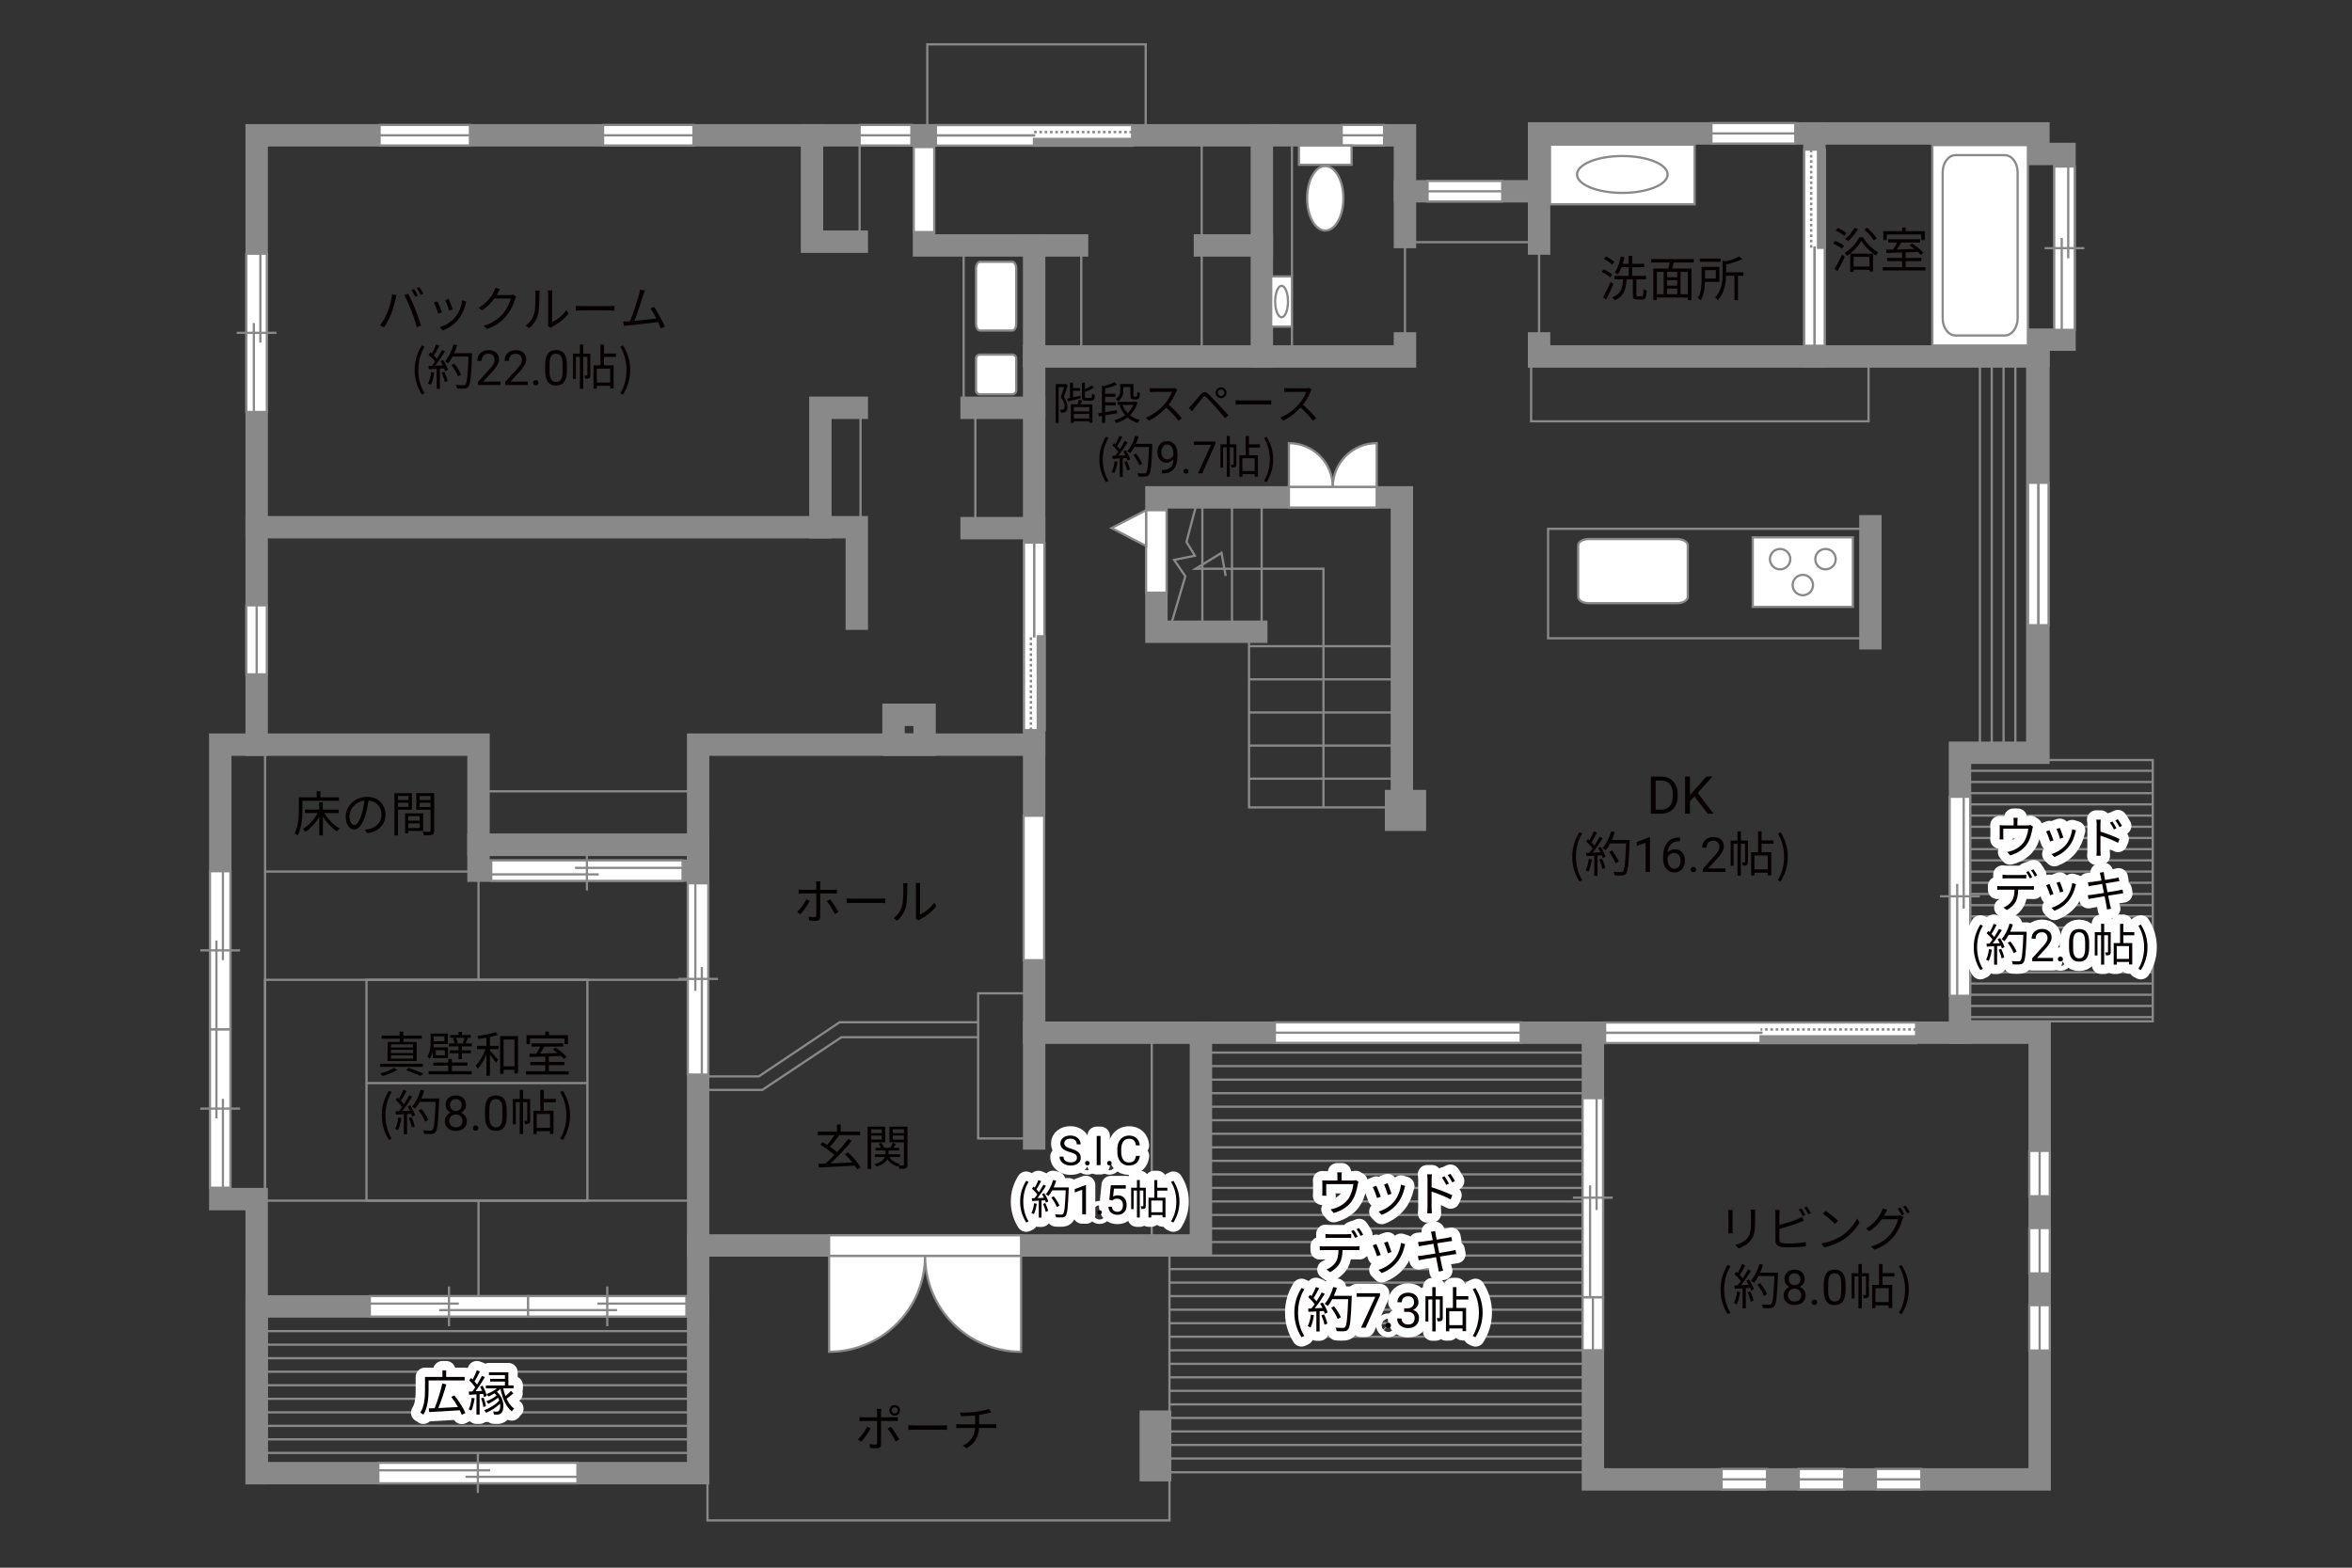 <?xml version="1.0" encoding="UTF-8"?>
<svg xmlns="http://www.w3.org/2000/svg" viewBox="0 0 630 420">
  <rect x="0" y="0" width="630" height="420" fill="#333333" stroke="none"/>
  <defs>
    <style>
      .cls-1 {
        fill: #040000;
      }

      .cls-2 {
        fill: #060001;
      }

      .cls-3, .cls-4 {
        fill: #fff;
      }

      .cls-5 {
        fill: #888988;
      }

      .cls-6 {
        stroke: #fff;
        stroke-linecap: round;
        stroke-linejoin: round;
        stroke-width: 5px;
      }

      .cls-6, .cls-7, .cls-8, .cls-9, .cls-10, .cls-11 {
        fill: none;
      }

      .cls-4, .cls-7, .cls-9, .cls-12, .cls-11 {
        stroke: #898989;
      }

      .cls-4, .cls-9 {
        stroke-width: .6px;
      }

      .cls-7, .cls-8, .cls-10 {
        stroke-width: .65px;
      }

      .cls-8, .cls-10 {
        stroke: #888988;
      }

      .cls-12 {
        fill: #898989;
      }

      .cls-12, .cls-11 {
        stroke-linecap: square;
        stroke-width: 6px;
      }

      .cls-10 {
        stroke-dasharray: 0 0 0 0 .71 0 0 .71;
      }
    </style>
  </defs>
  <g id="kan">
    <line class="cls-9" x1="230.25" y1="61.88" x2="230.25" y2="36.25"/>
    <line class="cls-9" x1="258.12" y1="65.75" x2="258.12" y2="107.38"/>
    <line class="cls-9" x1="289.62" y1="67.38" x2="289.62" y2="93.25"/>
    <line class="cls-9" x1="321.88" y1="93.5" x2="321.88" y2="38.12"/>
    <rect class="cls-9" x="248.38" y="11.88" width="58.5" height="24.38"/>
    <line class="cls-9" x1="230.5" y1="111.42" x2="230.5" y2="141.75"/>
    <line class="cls-9" x1="261.25" y1="110.92" x2="261.25" y2="139.67"/>
    <polyline class="cls-9" points="313.12 169.25 317.5 154.38 314.5 150 320.06 148.88 317.81 145.19 320.38 135.44"/>
    <line class="cls-9" x1="322.06" y1="135.38" x2="322.06" y2="168.31"/>
    <line class="cls-9" x1="330" y1="135.38" x2="330" y2="168.31"/>
    <line class="cls-9" x1="337.94" y1="135.38" x2="337.94" y2="168.31"/>
    <polyline class="cls-9" points="334.56 171.06 334.56 216.31 372.38 216.31"/>
    <line class="cls-9" x1="334.56" y1="208.62" x2="373.12" y2="208.62"/>
    <line class="cls-9" x1="334.56" y1="199.75" x2="373.12" y2="199.75"/>
    <line class="cls-9" x1="334.56" y1="190.88" x2="373.12" y2="190.88"/>
    <line class="cls-9" x1="334.56" y1="182" x2="373.12" y2="182"/>
    <line class="cls-9" x1="334.56" y1="173.12" x2="373.12" y2="173.12"/>
    <polyline class="cls-9" points="354.5 216.31 354.5 152.38 320.25 152.38 327.19 148.12 328.31 154.31"/>
    <rect class="cls-9" x="414.67" y="141.67" width="86.33" height="29.33"/>
    <line class="cls-9" x1="530.33" y1="95.5" x2="530.33" y2="200"/>
    <line class="cls-9" x1="533.5" y1="95.5" x2="533.5" y2="200"/>
    <line class="cls-9" x1="536.67" y1="95.5" x2="536.67" y2="200"/>
    <line class="cls-9" x1="539.83" y1="95.5" x2="539.83" y2="200"/>
    <line class="cls-9" x1="543" y1="95.5" x2="543" y2="200"/>
    <rect class="cls-9" x="410.12" y="97.75" width="90.38" height="15.12"/>
    <rect class="cls-9" x="526.75" y="203.62" width="49.88" height="70"/>
    <line class="cls-9" x1="576.62" y1="206.5" x2="526.75" y2="206.5"/>
    <line class="cls-9" x1="576.62" y1="209.5" x2="526.75" y2="209.5"/>
    <line class="cls-9" x1="576.62" y1="212.5" x2="526.75" y2="212.5"/>
    <line class="cls-9" x1="576.62" y1="215.5" x2="526.75" y2="215.5"/>
    <line class="cls-9" x1="576.62" y1="218.5" x2="526.75" y2="218.5"/>
    <line class="cls-9" x1="576.62" y1="221.5" x2="526.75" y2="221.5"/>
    <line class="cls-9" x1="576.62" y1="224.5" x2="526.75" y2="224.5"/>
    <line class="cls-9" x1="576.62" y1="227.5" x2="526.75" y2="227.5"/>
    <line class="cls-9" x1="576.62" y1="230.5" x2="526.75" y2="230.5"/>
    <line class="cls-9" x1="576.62" y1="233.5" x2="526.75" y2="233.5"/>
    <line class="cls-9" x1="576.62" y1="236.5" x2="526.75" y2="236.5"/>
    <line class="cls-9" x1="576.62" y1="239.5" x2="526.75" y2="239.5"/>
    <line class="cls-9" x1="576.62" y1="242.5" x2="526.75" y2="242.5"/>
    <line class="cls-9" x1="576.62" y1="245.5" x2="526.75" y2="245.5"/>
    <line class="cls-9" x1="576.62" y1="248.5" x2="526.75" y2="248.5"/>
    <line class="cls-9" x1="576.62" y1="251.5" x2="526.75" y2="251.5"/>
    <line class="cls-9" x1="576.62" y1="254.5" x2="526.75" y2="254.5"/>
    <line class="cls-9" x1="576.62" y1="257.5" x2="526.75" y2="257.5"/>
    <line class="cls-9" x1="576.62" y1="260.5" x2="526.75" y2="260.5"/>
    <line class="cls-9" x1="576.62" y1="263.5" x2="526.75" y2="263.5"/>
    <line class="cls-9" x1="576.62" y1="266.5" x2="526.75" y2="266.5"/>
    <line class="cls-9" x1="576.62" y1="269.5" x2="526.75" y2="269.5"/>
    <line class="cls-9" x1="576.62" y1="272.5" x2="526.75" y2="272.5"/>
    <polyline class="cls-9" points="428.56 335.88 428.56 394.44 313.25 394.44 313.25 335.88"/>
    <line class="cls-9" x1="313.25" y1="390.75" x2="426.67" y2="390.75"/>
    <line class="cls-9" x1="313.25" y1="387.12" x2="426.67" y2="387.12"/>
    <line class="cls-9" x1="313.25" y1="383.5" x2="426.67" y2="383.5"/>
    <line class="cls-9" x1="313.25" y1="379.88" x2="426.67" y2="379.88"/>
    <line class="cls-9" x1="313.25" y1="376.25" x2="426.67" y2="376.25"/>
    <line class="cls-9" x1="313.25" y1="372.62" x2="426.67" y2="372.62"/>
    <line class="cls-9" x1="313.25" y1="369" x2="426.67" y2="369"/>
    <line class="cls-9" x1="313.25" y1="365.38" x2="426.67" y2="365.38"/>
    <line class="cls-9" x1="313.25" y1="361.75" x2="426.67" y2="361.75"/>
    <line class="cls-9" x1="313.25" y1="358.12" x2="426.67" y2="358.12"/>
    <line class="cls-9" x1="313.25" y1="354.5" x2="426.67" y2="354.5"/>
    <line class="cls-9" x1="313.25" y1="350.88" x2="426.67" y2="350.88"/>
    <line class="cls-9" x1="313.25" y1="347.25" x2="426.67" y2="347.25"/>
    <line class="cls-9" x1="313.25" y1="343.62" x2="426.67" y2="343.62"/>
    <line class="cls-9" x1="313.25" y1="340" x2="426.67" y2="340"/>
    <line class="cls-9" x1="313.25" y1="336.38" x2="426.67" y2="336.38"/>
    <line class="cls-9" x1="313.25" y1="332.75" x2="426.67" y2="332.75"/>
    <line class="cls-9" x1="319.88" y1="329.12" x2="426.67" y2="329.12"/>
    <line class="cls-9" x1="319.88" y1="325.5" x2="426.67" y2="325.5"/>
    <line class="cls-9" x1="319.88" y1="321.88" x2="426.67" y2="321.88"/>
    <line class="cls-9" x1="319.88" y1="318.25" x2="426.67" y2="318.25"/>
    <line class="cls-9" x1="319.88" y1="314.62" x2="426.67" y2="314.62"/>
    <line class="cls-9" x1="319.88" y1="311" x2="426.67" y2="311"/>
    <line class="cls-9" x1="319.88" y1="307.38" x2="426.67" y2="307.38"/>
    <line class="cls-9" x1="319.88" y1="303.75" x2="426.67" y2="303.75"/>
    <line class="cls-9" x1="319.88" y1="300.12" x2="426.67" y2="300.12"/>
    <line class="cls-9" x1="319.88" y1="296.5" x2="426.67" y2="296.5"/>
    <line class="cls-9" x1="319.88" y1="292.88" x2="426.67" y2="292.88"/>
    <line class="cls-9" x1="319.88" y1="289.25" x2="426.67" y2="289.25"/>
    <line class="cls-9" x1="319.88" y1="285.62" x2="426.67" y2="285.62"/>
    <line class="cls-9" x1="319.88" y1="282" x2="426.67" y2="282"/>
    <line class="cls-9" x1="313.25" y1="278.38" x2="426.67" y2="278.38"/>
    <line class="cls-9" x1="308.5" y1="278.12" x2="308.5" y2="333.67"/>
    <rect class="cls-9" x="262" y="266.12" width="15" height="38.88"/>
    <polyline class="cls-9" points="262 273.88 224.88 273.88 203.25 288.38 187 288.38"/>
    <polyline class="cls-9" points="189.12 292 204.19 292 225.38 277.88 262 277.88"/>
    <polyline class="cls-9" points="189.5 396.33 189.5 407.33 313.25 407.33 313.25 394.44"/>
    <line class="cls-9" x1="71" y1="319.33" x2="71" y2="201.33"/>
    <line class="cls-9" x1="71" y1="233.5" x2="126.17" y2="233.5"/>
    <line class="cls-9" x1="128.17" y1="212" x2="187" y2="212"/>
    <rect class="cls-9" x="71" y="262.5" width="116" height="59.17"/>
    <line class="cls-9" x1="128.17" y1="262.5" x2="128.17" y2="233.27"/>
    <line class="cls-9" x1="128.17" y1="321.67" x2="128.17" y2="350"/>
    <rect class="cls-9" x="98.17" y="262.5" width="59.17" height="59.17"/>
    <line class="cls-9" x1="157.33" y1="290.17" x2="98.17" y2="290.17"/>
    <line class="cls-9" x1="70.75" y1="356.62" x2="184.88" y2="356.62"/>
    <line class="cls-9" x1="70.75" y1="360.25" x2="184.88" y2="360.25"/>
    <line class="cls-9" x1="70.75" y1="363.88" x2="184.88" y2="363.88"/>
    <line class="cls-9" x1="70.75" y1="367.5" x2="184.88" y2="367.5"/>
    <line class="cls-9" x1="70.75" y1="371.12" x2="184.88" y2="371.12"/>
    <line class="cls-9" x1="70.75" y1="374.75" x2="184.88" y2="374.75"/>
    <line class="cls-9" x1="70.75" y1="378.38" x2="184.88" y2="378.38"/>
    <line class="cls-9" x1="70.75" y1="382" x2="184.88" y2="382"/>
    <line class="cls-9" x1="70.75" y1="385.62" x2="184.88" y2="385.62"/>
    <line class="cls-9" x1="70.75" y1="389.25" x2="184.88" y2="389.25"/>
    <line class="cls-9" x1="70.75" y1="392.88" x2="184.88" y2="392.88"/>
    <line class="cls-9" x1="70.75" y1="396.5" x2="184.88" y2="396.5"/>
    <line class="cls-9" x1="378.75" y1="64.88" x2="412.25" y2="64.88"/>
    <line class="cls-9" x1="412.25" y1="57.38" x2="412.25" y2="93.5"/>
    <line class="cls-9" x1="376.33" y1="59.12" x2="376.33" y2="93.62"/>
  </g>
  <g id="_外壁" data-name="外壁">
    <rect class="cls-11" x="68.75" y="350" width="118.25" height="44.67"/>
    <polyline class="cls-11" points="187 350 187 226.33 128.17 226.33 128.17 199.5 68.75 199.5"/>
    <rect class="cls-11" x="128.17" y="226.33" width="58.83" height="6.93"/>
    <polyline class="cls-11" points="187 226.33 187 199.5 277 199.5 277 215.33"/>
    <line class="cls-11" x1="277" y1="260" x2="277" y2="305"/>
    <polyline class="cls-11" points="187 333.67 321.67 333.67 321.67 276.67 277 276.67"/>
    <line class="cls-11" x1="321.67" y1="276.67" x2="426.67" y2="276.67"/>
    <rect class="cls-11" x="426.67" y="276.67" width="119.67" height="119.67"/>
    <polyline class="cls-11" points="525 276.67 525 201.67 546 201.67 546 91 553 91 553 41.25 546 41.25 546 35.75 412.25 35.75 412.25 65.25"/>
    <polyline class="cls-11" points="412.25 92 412.25 95.5 546 95.5"/>
    <line class="cls-11" x1="486" y1="35.75" x2="486" y2="95.5"/>
    <line class="cls-11" x1="501" y1="141" x2="501" y2="171"/>
    <polyline class="cls-11" points="375.5 214.25 375.5 133.25 309.75 133.25 309.75 169.25 336.5 169.25"/>
    <polyline class="cls-11" points="277 199.5 277 65.75 247.5 65.75 247.5 36.25 68.75 36.25 68.75 199.5 59 199.5 59 321.25 68.75 321.25 68.75 394.67"/>
    <polyline class="cls-11" points="217.5 36.25 217.5 64.75 229.5 64.75"/>
    <polyline class="cls-11" points="229.5 109.25 219.75 109.25 219.75 141.25 68.75 141.25"/>
    <polyline class="cls-11" points="219.75 141.25 229.5 141.25 229.5 165.75"/>
    <line class="cls-11" x1="260.25" y1="109.25" x2="277" y2="109.25"/>
    <line class="cls-11" x1="260.25" y1="141.5" x2="277" y2="141.5"/>
    <rect class="cls-11" x="239.34" y="191.5" width="8.32" height="8"/>
    <polyline class="cls-11" points="243.67 36.25 376.33 36.25 376.33 63.5"/>
    <polyline class="cls-11" points="277 95.5 376.33 95.5 376.33 92"/>
    <line class="cls-11" x1="376.33" y1="51.25" x2="412.25" y2="51.25"/>
    <line class="cls-11" x1="338" y1="36.25" x2="338" y2="95.5"/>
    <line class="cls-11" x1="277" y1="65.75" x2="288.5" y2="65.75"/>
    <line class="cls-11" x1="322.75" y1="65.75" x2="338" y2="65.75"/>
    <rect class="cls-12" x="373.94" y="214.62" width="5.06" height="5"/>
    <rect class="cls-12" x="308.25" y="380.88" width="2.5" height="13"/>
  </g>
  <g id="_建距" data-name="建距">
    <path class="cls-4" d="m357,130.48h-11.76v-11.76c6.49,0,11.76,5.26,11.76,11.76Z"/>
    <path class="cls-4" d="m357,130.48h11.76v-11.76c-6.49,0-11.76,5.26-11.76,11.76Z"/>
    <polygon class="cls-4" points="345.24 133.25 345.24 135.98 368.76 135.98 368.76 130.48 345.24 130.48 345.24 133.25"/>
    <path class="cls-4" d="m247.79,336.44h-25.71v25.72c14.2,0,25.71-11.51,25.71-25.72Z"/>
    <path class="cls-4" d="m247.79,336.44h25.71v25.72c-14.2,0-25.71-11.51-25.71-25.72Z"/>
    <polygon class="cls-4" points="222.08 333.67 222.08 330.94 273.5 330.94 273.5 336.44 222.08 336.44 222.08 333.67"/>
    <g>
      <polygon class="cls-4" points="68.75 180.67 71.48 180.67 71.48 162.17 65.98 162.17 65.98 180.67 68.75 180.67"/>
      <line class="cls-9" x1="68.75" y1="162.17" x2="68.75" y2="180.67"/>
    </g>
    <g>
      <polygon class="cls-4" points="101.67 36.25 101.67 38.98 125.88 38.98 125.88 33.48 101.67 33.48 101.67 36.25"/>
      <line class="cls-9" x1="125.88" y1="36.25" x2="101.67" y2="36.25"/>
    </g>
    <g>
      <polygon class="cls-4" points="161.54 36.25 161.54 38.98 185.75 38.98 185.75 33.48 161.54 33.48 161.54 36.25"/>
      <line class="cls-9" x1="185.75" y1="36.25" x2="161.54" y2="36.25"/>
    </g>
    <polygon class="cls-4" points="276.96 257.25 279.69 257.25 279.69 218.54 274.19 218.54 274.19 257.25 276.96 257.25"/>
    <polygon class="cls-4" points="247.52 62.17 250.25 62.17 250.25 39.4 244.75 39.4 244.75 62.17 247.52 62.17"/>
    <g>
      <polygon class="cls-4" points="230.25 36.25 230.25 38.98 244.12 38.98 244.12 33.48 230.25 33.48 230.25 36.25"/>
      <line class="cls-9" x1="244.12" y1="36.25" x2="230.25" y2="36.25"/>
    </g>
    <g>
      <polygon class="cls-4" points="359.38 36.25 359.38 38.98 370.75 38.98 370.75 33.48 359.38 33.48 359.38 36.25"/>
      <line class="cls-9" x1="370.75" y1="36.25" x2="359.38" y2="36.25"/>
    </g>
    <g>
      <polygon class="cls-4" points="382.38 51.25 382.38 53.98 402.38 53.98 402.38 48.48 382.38 48.48 382.38 51.25"/>
      <line class="cls-9" x1="402.38" y1="51.25" x2="382.38" y2="51.25"/>
    </g>
    <g>
      <polygon class="cls-4" points="458.42 35.75 458.42 38.48 480.88 38.48 480.88 32.98 458.42 32.98 458.42 35.75"/>
      <line class="cls-9" x1="480.88" y1="35.75" x2="458.42" y2="35.75"/>
    </g>
    <g>
      <polygon class="cls-4" points="546 167.5 548.73 167.5 548.73 129.35 543.23 129.35 543.23 167.5 546 167.5"/>
      <line class="cls-9" x1="546" y1="129.35" x2="546" y2="167.5"/>
    </g>
    <line class="cls-9" x1="546" y1="129.35" x2="546" y2="167.5"/>
    <g>
      <polygon class="cls-4" points="546.33 320.5 549.06 320.5 549.06 308.33 543.56 308.33 543.56 320.5 546.33 320.5"/>
      <line class="cls-9" x1="546.33" y1="308.33" x2="546.33" y2="320.5"/>
    </g>
    <g>
      <polygon class="cls-4" points="546.33 341.17 549.06 341.17 549.06 329 543.56 329 543.56 341.17 546.33 341.17"/>
      <line class="cls-9" x1="546.33" y1="329" x2="546.33" y2="341.17"/>
    </g>
    <g>
      <polygon class="cls-4" points="546.33 361.83 549.06 361.83 549.06 349.67 543.56 349.67 543.56 361.83 546.33 361.83"/>
      <line class="cls-9" x1="546.33" y1="349.67" x2="546.33" y2="361.83"/>
    </g>
    <g>
      <polygon class="cls-4" points="502.48 396.33 502.48 399.06 514.65 399.06 514.65 393.56 502.48 393.56 502.48 396.33"/>
      <line class="cls-9" x1="514.65" y1="396.33" x2="502.48" y2="396.33"/>
    </g>
    <g>
      <polygon class="cls-4" points="481.81 396.33 481.81 399.06 493.98 399.06 493.98 393.56 481.81 393.56 481.81 396.33"/>
      <line class="cls-9" x1="493.98" y1="396.33" x2="481.81" y2="396.33"/>
    </g>
    <g>
      <polygon class="cls-4" points="461.14 396.33 461.14 399.06 473.31 399.06 473.31 393.56 461.14 393.56 461.14 396.33"/>
      <line class="cls-9" x1="473.31" y1="396.33" x2="461.14" y2="396.33"/>
    </g>
    <g>
      <polygon class="cls-4" points="426.67 361.75 429.4 361.75 429.4 347.53 423.9 347.53 423.9 361.75 426.67 361.75"/>
      <line class="cls-9" x1="426.67" y1="347.53" x2="426.67" y2="361.75"/>
    </g>
    <g>
      <polygon class="cls-4" points="341.48 276.67 341.48 279.4 407.33 279.4 407.33 273.9 341.48 273.9 341.48 276.67"/>
      <line class="cls-9" x1="407.33" y1="276.67" x2="341.48" y2="276.67"/>
    </g>
    <g>
      <polygon class="cls-4" points="68.75 110.37 71.48 110.37 71.48 67.97 65.98 67.97 65.98 110.37 68.75 110.37"/>
      <line class="cls-9" x1="63.4" y1="89.17" x2="74.06" y2="89.17"/>
      <line class="cls-9" x1="68" y1="86.55" x2="68" y2="110.37"/>
      <line class="cls-9" x1="69.74" y1="67.97" x2="69.74" y2="91.8"/>
    </g>
    <g>
      <polygon class="cls-4" points="553 88.37 555.73 88.37 555.73 44.61 550.23 44.61 550.23 88.37 553 88.37"/>
      <line class="cls-9" x1="547.65" y1="66.49" x2="558.31" y2="66.49"/>
      <line class="cls-9" x1="552.25" y1="63.78" x2="552.25" y2="88.37"/>
      <line class="cls-9" x1="553.99" y1="44.61" x2="553.99" y2="69.2"/>
    </g>
    <g>
      <polygon class="cls-4" points="58.96 233.41 56.23 233.41 56.23 275.81 61.73 275.81 61.73 233.41 58.96 233.41"/>
      <line class="cls-9" x1="64.31" y1="254.61" x2="53.65" y2="254.61"/>
      <line class="cls-9" x1="59.71" y1="257.23" x2="59.71" y2="233.41"/>
      <line class="cls-9" x1="57.97" y1="275.81" x2="57.97" y2="251.98"/>
    </g>
    <g>
      <polygon class="cls-4" points="58.96 318.21 56.23 318.21 56.23 275.81 61.73 275.81 61.73 318.21 58.96 318.21"/>
      <line class="cls-9" x1="64.31" y1="297.01" x2="53.65" y2="297.01"/>
      <line class="cls-9" x1="59.71" y1="294.38" x2="59.71" y2="318.21"/>
      <line class="cls-9" x1="57.97" y1="275.81" x2="57.97" y2="299.64"/>
    </g>
    <g>
      <polygon class="cls-4" points="99.06 350 99.06 352.73 141.46 352.73 141.46 347.23 99.06 347.23 99.06 350"/>
      <line class="cls-9" x1="120.26" y1="344.65" x2="120.26" y2="355.31"/>
      <line class="cls-9" x1="122.89" y1="349.25" x2="99.06" y2="349.25"/>
      <line class="cls-9" x1="141.46" y1="350.99" x2="117.63" y2="350.99"/>
    </g>
    <g>
      <polygon class="cls-4" points="183.86 350 183.86 352.73 141.46 352.73 141.46 347.23 183.86 347.23 183.86 350"/>
      <line class="cls-9" x1="162.66" y1="344.65" x2="162.66" y2="355.31"/>
      <line class="cls-9" x1="160.03" y1="349.25" x2="183.86" y2="349.25"/>
      <line class="cls-9" x1="141.46" y1="350.99" x2="165.29" y2="350.99"/>
    </g>
    <g>
      <polygon class="cls-4" points="182.83 233.27 182.83 236 131.58 236 131.58 230.5 182.83 230.5 182.83 233.27"/>
      <line class="cls-9" x1="157.21" y1="227.92" x2="157.21" y2="238.58"/>
      <line class="cls-9" x1="154.03" y1="232.51" x2="182.83" y2="232.51"/>
      <line class="cls-9" x1="131.58" y1="234.26" x2="160.39" y2="234.26"/>
    </g>
    <g>
      <polygon class="cls-4" points="187 236.64 189.73 236.64 189.73 287.89 184.23 287.89 184.23 236.64 187 236.64"/>
      <line class="cls-9" x1="181.65" y1="262.26" x2="192.31" y2="262.26"/>
      <line class="cls-9" x1="186.25" y1="265.44" x2="186.25" y2="236.64"/>
      <line class="cls-9" x1="187.99" y1="287.89" x2="187.99" y2="259.09"/>
    </g>
    <g>
      <polygon class="cls-4" points="101.34 394.67 101.34 397.4 154.67 397.4 154.67 391.89 101.34 391.89 101.34 394.67"/>
      <line class="cls-9" x1="128" y1="389.32" x2="128" y2="399.97"/>
      <line class="cls-9" x1="131.3" y1="393.91" x2="101.34" y2="393.91"/>
      <line class="cls-9" x1="154.67" y1="395.65" x2="124.69" y2="395.65"/>
    </g>
    <g>
      <polygon class="cls-4" points="426.67 347.53 429.4 347.53 429.4 294.2 423.9 294.2 423.9 347.53 426.67 347.53"/>
      <line class="cls-9" x1="421.32" y1="320.87" x2="431.98" y2="320.87"/>
      <line class="cls-9" x1="425.91" y1="317.56" x2="425.91" y2="347.53"/>
      <line class="cls-9" x1="427.66" y1="294.2" x2="427.66" y2="324.17"/>
    </g>
    <g>
      <polygon class="cls-4" points="525 266.79 527.73 266.79 527.73 213.46 522.23 213.46 522.23 266.79 525 266.79"/>
      <line class="cls-9" x1="519.65" y1="240.13" x2="530.31" y2="240.13"/>
      <line class="cls-9" x1="524.25" y1="236.82" x2="524.25" y2="266.79"/>
      <line class="cls-9" x1="525.99" y1="213.46" x2="525.99" y2="243.43"/>
    </g>
    <g>
      <polygon class="cls-4" points="303.25 36.25 303.25 33.52 250.69 33.52 250.69 39.02 303.25 39.02 303.25 36.25"/>
      <rect class="cls-5" x="276.97" y="37.24" width="26.28" height="1.78"/>
      <rect class="cls-8" x="276.97" y="37.24" width="26.28" height="1.78"/>
      <line class="cls-10" x1="303.25" y1="35.38" x2="276.97" y2="35.38"/>
      <path class="cls-3" d="m276.97,36.28l-26.28-.07,26.28.07Z"/>
      <line class="cls-7" x1="277.3" y1="36.28" x2="250.63" y2="36.28"/>
    </g>
    <g>
      <polygon class="cls-4" points="486 40.08 483.27 40.08 483.27 92.63 488.77 92.63 488.77 40.08 486 40.08"/>
      <rect class="cls-5" x="486.99" y="40.08" width="1.78" height="26.28"/>
      <rect class="cls-8" x="486.99" y="40.08" width="1.78" height="26.28"/>
      <line class="cls-10" x1="485.13" y1="40.08" x2="485.13" y2="66.36"/>
      <path class="cls-3" d="m486.03,66.36l-.07,26.28.07-26.28Z"/>
      <line class="cls-7" x1="486.03" y1="66.02" x2="486.03" y2="92.7"/>
    </g>
    <g>
      <polygon class="cls-4" points="513.25 276.67 513.25 273.94 429.94 273.94 429.94 279.44 513.25 279.44 513.25 276.67"/>
      <rect class="cls-5" x="471.59" y="277.66" width="41.66" height="1.78"/>
      <rect class="cls-8" x="471.59" y="277.66" width="41.66" height="1.78"/>
      <line class="cls-10" x1="513.25" y1="275.8" x2="471.59" y2="275.8"/>
      <path class="cls-3" d="m471.59,276.69l-41.65-.07,41.65.07Z"/>
      <line class="cls-7" x1="472.12" y1="276.69" x2="429.83" y2="276.69"/>
    </g>
    <g>
      <polygon class="cls-4" points="277 195.62 274.27 195.62 274.27 145.35 279.77 145.35 279.77 195.62 277 195.62"/>
      <rect class="cls-5" x="277.99" y="170.49" width="1.78" height="25.14"/>
      <rect class="cls-8" x="277.99" y="170.49" width="1.78" height="25.14"/>
      <line class="cls-10" x1="276.13" y1="195.62" x2="276.13" y2="170.48"/>
      <path class="cls-3" d="m277.03,170.49l-.07-25.14.07,25.14Z"/>
      <line class="cls-7" x1="277.03" y1="170.8" x2="277.03" y2="145.29"/>
    </g>
    <rect class="cls-4" x="517.59" y="38.88" width="25.6" height="53.69"/>
    <path class="cls-9" d="m523.81,41.56c-1.9,0-3.45,2.07-3.45,4.59v39.14c0,2.53,1.55,4.59,3.45,4.59h13.17c1.9,0,3.46-2.06,3.46-4.59v-39.14c0-2.52-1.55-4.59-3.46-4.59h-13.17Z"/>
    <path class="cls-4" d="m422.73,146.09c0-.94,1.29-1.68,2.88-1.68h23.58c1.59,0,2.89.75,2.89,1.68v13.82c0,.93-1.3,1.69-2.89,1.69h-23.58c-1.59,0-2.88-.76-2.88-1.69v-13.82Z"/>
    <path class="cls-4" d="m262.48,88.55c-.59,0-1.06-.81-1.05-1.81v-14.79c0-1,.47-1.81,1.05-1.81h8.67c.58,0,1.06.81,1.06,1.81v14.79c0,1-.48,1.81-1.06,1.81h-8.67Z"/>
    <path class="cls-4" d="m262.48,105.63c-.59,0-1.06-.47-1.05-1.04v-8.54c0-.58.47-1.05,1.05-1.05h8.67c.58,0,1.06.47,1.06,1.05v8.54c0,.58-.48,1.04-1.06,1.04h-8.67Z"/>
    <g>
      <rect class="cls-4" x="469.49" y="143.96" width="26.81" height="18.62"/>
      <path class="cls-4" d="m479.55,149.8c0,1.51-1.22,2.73-2.73,2.73s-2.74-1.22-2.74-2.73,1.23-2.73,2.74-2.73,2.73,1.22,2.73,2.73Z"/>
      <path class="cls-4" d="m491.71,149.8c0,1.51-1.23,2.73-2.74,2.73s-2.73-1.22-2.73-2.73,1.22-2.73,2.73-2.73,2.74,1.22,2.74,2.73Z"/>
      <path class="cls-4" d="m485.63,156.75c0,1.51-1.23,2.72-2.73,2.72s-2.73-1.22-2.73-2.72,1.23-2.74,2.73-2.74,2.73,1.23,2.73,2.74Z"/>
    </g>
    <g>
      <rect class="cls-4" x="347.94" y="38.98" width="14.09" height="5.16"/>
      <path class="cls-4" d="m350.12,53.13c0-4.77,2.17-8.65,4.86-8.65s4.86,3.88,4.86,8.65-2.17,8.64-4.86,8.64-4.86-3.87-4.86-8.64Z"/>
    </g>
    <g>
      <rect class="cls-4" x="415.17" y="38.75" width="38.75" height="15.98"/>
      <path class="cls-9" d="m422.42,46.74c0-2.72,5.43-4.94,12.13-4.94s12.13,2.21,12.13,4.94-5.43,4.94-12.13,4.94-12.13-2.22-12.13-4.94Z"/>
    </g>
    <g>
      <rect class="cls-4" x="340.5" y="74.06" width="5.56" height="13.44"/>
      <path class="cls-9" d="m343.28,84.99c-.95,0-1.72-1.88-1.72-4.2s.77-4.21,1.72-4.21,1.72,1.88,1.72,4.21-.77,4.2-1.72,4.2Z"/>
    </g>
    <g>
      <polygon class="cls-4" points="309.75 136.69 312.48 136.69 312.48 158.79 306.98 158.79 306.98 136.69 309.75 136.69"/>
      <polygon class="cls-4" points="306.98 136.69 297.74 141.47 306.98 146.27 306.98 136.69"/>
    </g>
    <line class="cls-4" x1="346.06" y1="74.06" x2="346.06" y2="39.19"/>
    <line class="cls-4" x1="346.06" y1="87.5" x2="346.06" y2="92.67"/>
  </g>
  <g id="_文字" data-name="文字">
    <g>
      <path class="cls-2" d="m442.18,218v-9.95h2.81c.87,0,1.63.19,2.3.57.67.38,1.18.93,1.54,1.63s.55,1.52.55,2.43v.64c0,.94-.18,1.76-.54,2.47s-.88,1.25-1.55,1.63-1.46.57-2.35.58h-2.76Zm1.31-8.88v7.81h1.38c1.01,0,1.8-.31,2.36-.94.56-.63.84-1.53.84-2.69v-.58c0-1.13-.27-2.01-.8-2.64-.53-.63-1.28-.95-2.26-.95h-1.53Z"/>
      <path class="cls-2" d="m453.89,213.37l-1.22,1.26v3.36h-1.31v-9.95h1.31v4.92l4.42-4.92h1.59l-3.92,4.4,4.22,5.56h-1.57l-3.53-4.63Z"/>
      <path class="cls-2" d="m421.14,229.56c0-2.55.71-4.65,1.91-6.59l.74.34c-1.13,1.86-1.66,4.04-1.66,6.25s.53,4.41,1.66,6.25l-.74.35c-1.2-1.95-1.91-4.04-1.91-6.6Z"/>
      <path class="cls-2" d="m426.39,230.25c-.18,1.22-.49,2.47-.92,3.3-.16-.12-.55-.3-.75-.36.43-.79.7-1.95.84-3.09l.83.16Zm2.38-3.37c.53.83,1.11,1.94,1.29,2.64l-.77.36c-.05-.22-.13-.47-.25-.74l-1.13.07v5.41h-.87v-5.36l-2.12.1-.08-.87c.26,0,.56-.01.86-.03.29-.34.58-.73.87-1.16-.4-.58-1.09-1.31-1.7-1.86l.49-.64c.13.1.26.22.39.34.43-.73.88-1.7,1.16-2.42l.86.33c-.44.87-.99,1.91-1.48,2.61.31.31.58.62.79.9.53-.82,1.03-1.66,1.39-2.37l.83.36c-.75,1.22-1.79,2.76-2.69,3.87.65-.03,1.37-.06,2.08-.09-.19-.4-.42-.81-.64-1.16l.71-.31Zm.34,3.16c.38.79.75,1.82.87,2.5l-.77.26c-.12-.68-.48-1.72-.83-2.52l.73-.23Zm7.4-4.49c-.23,5.82-.42,7.84-.95,8.48-.3.38-.58.47-1.08.52-.43.04-1.22.03-2-.03-.03-.27-.13-.69-.31-.95.87.08,1.66.08,1.99.08.25,0,.42-.03.56-.2.43-.44.65-2.42.84-7.49h-4.26c-.36.69-.78,1.31-1.21,1.82-.18-.16-.61-.44-.84-.57,1-1.08,1.83-2.78,2.31-4.5l.98.22c-.22.73-.48,1.44-.79,2.12h4.77v.49Zm-3.76,5.72c-.3-.79-1.03-2.08-1.75-3.03l.78-.38c.73.91,1.51,2.14,1.82,2.96l-.84.44Z"/>
      <path class="cls-2" d="m441.97,233.6h-1.18v-7.83l-2.37.87v-1.07l3.36-1.26h.18v9.29Z"/>
      <path class="cls-2" d="m450.02,224.35v1h-.22c-.91.02-1.64.29-2.18.81-.54.53-.85,1.26-.94,2.22.49-.56,1.15-.84,1.99-.84s1.45.28,1.93.85.72,1.3.72,2.2c0,.95-.26,1.71-.78,2.29-.52.57-1.21.86-2.08.86s-1.6-.34-2.15-1.02c-.55-.68-.83-1.55-.83-2.62v-.45c0-1.7.36-3,1.09-3.9.73-.9,1.81-1.36,3.24-1.38h.21Zm-1.54,4.16c-.4,0-.77.12-1.11.36-.34.24-.57.54-.7.91v.43c0,.76.17,1.38.51,1.84s.77.7,1.28.7.95-.19,1.25-.58c.3-.39.45-.9.45-1.53s-.15-1.15-.46-1.54-.71-.59-1.22-.59Z"/>
      <path class="cls-2" d="m452.85,232.98c0-.2.06-.37.18-.51s.3-.2.54-.2.42.07.55.2.19.3.19.51-.06.36-.19.49c-.12.13-.31.2-.55.2s-.42-.07-.54-.2c-.12-.13-.18-.29-.18-.49Z"/>
      <path class="cls-2" d="m462.18,233.6h-6.06v-.84l3.2-3.55c.47-.54.8-.97.98-1.31.18-.34.27-.68.27-1.04,0-.48-.15-.88-.44-1.19s-.68-.46-1.17-.46c-.58,0-1.04.17-1.36.5-.32.33-.49.79-.49,1.39h-1.17c0-.85.27-1.54.82-2.06.55-.52,1.28-.79,2.2-.79.86,0,1.54.23,2.04.68.5.45.75,1.05.75,1.8,0,.91-.58,1.99-1.74,3.25l-2.48,2.69h4.64v.96Z"/>
      <path class="cls-2" d="m468.2,230.92c0,.39-.05.65-.3.81-.25.16-.58.18-1.08.18-.03-.25-.13-.62-.25-.87.35.01.61.01.72,0,.1,0,.13-.03.13-.13v-4.86h-1.12v8.55h-.9v-8.55h-1.05v5.9h-.78v-6.77h1.83v-2.44h.9v2.44h1.9v5.75Zm3.65-4.85v2.25h2.59v6.21h-.94v-.73h-3.56v.77h-.88v-6.25h1.85v-5.58h.95v2.42h3.19v.91h-3.19Zm1.65,3.13h-3.56v3.72h3.56v-3.72Z"/>
      <path class="cls-2" d="m476.22,235.81c1.12-1.85,1.66-4.04,1.66-6.25s-.55-4.39-1.66-6.25l.73-.34c1.21,1.94,1.92,4.04,1.92,6.59s-.71,4.65-1.92,6.6l-.73-.35Z"/>
    </g>
    <g>
      <g>
        <path class="cls-6" d="m540.37,220.01v1.12h2.69c.44,0,.67-.04.83-.1l.65.41c-.06.18-.13.49-.18.72-.16.96-.5,2.46-1.18,3.61-.9,1.57-2.55,2.79-4.75,3.39l-.78-.9c.41-.06.86-.19,1.25-.34,1.2-.38,2.52-1.28,3.25-2.41.65-1.02,1.03-2.47,1.14-3.5h-6.7v2.15c0,.22.01.53.05.72h-1.04c.02-.22.04-.54.04-.77v-2.11c0-.25,0-.66-.04-.92.35.04.7.05,1.12.05h2.65v-1.12c0-.25-.01-.53-.06-.9h1.15c-.06.37-.07.65-.07.9Z"/>
        <path class="cls-6" d="m550.05,225.12l-.91.34c-.18-.62-.83-2.28-1.07-2.7l.89-.35c.24.52.86,2.09,1.09,2.71Zm5.85-2.04c-.32,1.32-.84,2.6-1.7,3.68-1.1,1.42-2.57,2.34-3.91,2.85l-.79-.8c1.39-.41,2.92-1.32,3.9-2.55.85-1.04,1.47-2.57,1.65-4.1l1.03.32c-.08.25-.13.44-.18.6Zm-3.21,1.32l-.89.31c-.13-.54-.68-2.06-.94-2.6l.88-.3c.2.48.79,2.06.95,2.59Z"/>
        <path class="cls-6" d="m561.61,220.84c0-.34-.02-.88-.1-1.25h1.19c-.05.37-.08.89-.08,1.25v1.96c1.58.49,3.85,1.34,5.12,1.98l-.42,1.02c-1.3-.71-3.37-1.5-4.7-1.92v3.95c0,.38.04,1.03.07,1.42h-1.15c.05-.38.07-.97.07-1.42v-6.98Zm5.3,1.06l-.68.31c-.3-.62-.67-1.28-1.07-1.82l.66-.3c.3.44.82,1.25,1.09,1.81Zm1.49-.64l-.67.34c-.32-.64-.71-1.27-1.12-1.8l.66-.31c.31.42.84,1.22,1.13,1.78Z"/>
        <path class="cls-6" d="m536,237.42h7.86c.25,0,.65-.01.94-.06v1c-.26-.01-.65-.02-.94-.02h-3.26c-.04,1.3-.23,2.39-.71,3.29-.43.79-1.34,1.66-2.36,2.18l-.89-.66c.94-.38,1.8-1.08,2.27-1.83.53-.83.66-1.83.7-2.97h-3.6c-.36,0-.71,0-1.03.02v-1c.32.04.66.06,1.03.06Zm1.48-3h4.15c.35,0,.77-.02,1.12-.07v1c-.35-.02-.77-.04-1.12-.04h-4.14c-.4,0-.79.01-1.1.04v-1c.35.04.71.07,1.09.07Zm6.87.6l-.65.29c-.24-.49-.65-1.21-.97-1.67l.64-.26c.3.42.74,1.15.98,1.64Zm1.34-.49l-.65.29c-.26-.53-.65-1.2-1-1.66l.64-.26c.31.43.78,1.19,1.01,1.63Z"/>
        <path class="cls-6" d="m550.05,239.52l-.91.34c-.18-.62-.83-2.28-1.07-2.7l.89-.35c.24.52.86,2.09,1.09,2.71Zm5.85-2.04c-.32,1.32-.84,2.6-1.7,3.68-1.1,1.42-2.57,2.34-3.91,2.85l-.79-.8c1.39-.41,2.92-1.32,3.9-2.55.85-1.04,1.47-2.57,1.65-4.1l1.03.32c-.08.25-.13.44-.18.6Zm-3.21,1.32l-.89.31c-.13-.54-.68-2.06-.94-2.6l.88-.3c.2.48.79,2.06.95,2.59Z"/>
        <path class="cls-6" d="m562.42,233.82l1.08-.19c.01.23.07.56.11.83.02.13.11.62.25,1.29,1.16-.19,2.27-.37,2.77-.47.35-.06.65-.14.85-.2l.2,1.01c-.18.02-.55.07-.86.12-.55.08-1.64.26-2.79.44.16.74.32,1.59.48,2.4,1.21-.19,2.35-.4,2.95-.5.47-.08.8-.16,1.07-.23l.19,1.01c-.25.02-.64.08-1.08.16-.66.11-1.77.29-2.95.47.24,1.18.43,2.13.49,2.41.08.35.18.76.29,1.09l-1.09.2c-.06-.41-.1-.77-.18-1.13-.05-.26-.24-1.24-.47-2.42-1.36.23-2.64.44-3.23.55-.47.08-.8.14-1.06.22l-.22-1.04c.28-.01.74-.06,1.06-.11.6-.08,1.91-.29,3.27-.5-.17-.82-.34-1.67-.48-2.41-1.14.18-2.18.35-2.64.43-.33.06-.61.12-.97.2l-.2-1.08c.3-.01.61-.04,1-.08.47-.05,1.51-.2,2.64-.38-.13-.65-.22-1.12-.25-1.26-.06-.31-.14-.58-.23-.82Z"/>
        <path class="cls-6" d="m528.68,253.79c0-2.35.66-4.29,1.76-6.08l.68.31c-1.04,1.72-1.54,3.73-1.54,5.77s.49,4.07,1.54,5.77l-.68.32c-1.1-1.8-1.76-3.73-1.76-6.09Z"/>
        <path class="cls-6" d="m533.53,254.42c-.17,1.13-.46,2.28-.85,3.05-.14-.11-.5-.28-.7-.34.4-.73.65-1.8.78-2.85l.77.14Zm2.2-3.11c.49.77,1.02,1.79,1.19,2.43l-.71.34c-.05-.2-.12-.43-.23-.68l-1.04.06v4.99h-.8v-4.94l-1.96.1-.07-.8c.24,0,.52-.01.79-.02.26-.31.54-.67.8-1.07-.37-.54-1.01-1.21-1.57-1.71l.46-.59c.12.1.24.2.36.31.4-.67.82-1.57,1.07-2.23l.79.3c-.41.8-.91,1.76-1.37,2.41.29.29.54.58.73.83.49-.76.95-1.54,1.28-2.18l.77.34c-.7,1.13-1.65,2.54-2.48,3.57.6-.02,1.26-.06,1.92-.08-.18-.37-.38-.74-.59-1.07l.66-.29Zm.31,2.91c.35.73.7,1.68.8,2.3l-.71.24c-.11-.62-.44-1.58-.77-2.33l.67-.22Zm6.82-4.14c-.22,5.37-.38,7.23-.88,7.82-.28.35-.54.43-1,.48-.4.04-1.13.02-1.85-.02-.02-.25-.12-.64-.29-.88.8.07,1.54.07,1.83.07.23,0,.38-.02.52-.18.4-.41.6-2.23.78-6.91h-3.93c-.33.64-.72,1.21-1.12,1.68-.17-.14-.56-.41-.78-.53.92-1,1.69-2.57,2.13-4.15l.9.2c-.2.67-.44,1.33-.73,1.95h4.4v.46Zm-3.47,5.28c-.28-.73-.95-1.92-1.62-2.79l.72-.35c.67.84,1.39,1.98,1.68,2.73l-.78.41Z"/>
        <path class="cls-6" d="m549.93,257.52h-5.59v-.78l2.95-3.28c.44-.5.74-.9.91-1.21s.25-.63.25-.96c0-.45-.13-.81-.4-1.1s-.63-.43-1.08-.43c-.54,0-.96.15-1.26.46s-.45.73-.45,1.28h-1.08c0-.79.25-1.42.76-1.9s1.18-.73,2.03-.73c.79,0,1.42.21,1.88.62s.69.97.69,1.66c0,.84-.54,1.84-1.61,3l-2.29,2.48h4.28v.88Z"/>
        <path class="cls-6" d="m551.22,256.95c0-.19.06-.34.17-.47s.28-.19.5-.19.39.06.51.19.17.28.17.47-.06.33-.17.45-.28.18-.51.18-.39-.06-.5-.18-.17-.27-.17-.45Z"/>
        <path class="cls-6" d="m559.59,253.88c0,1.27-.22,2.21-.65,2.83s-1.11.93-2.03.93-1.58-.3-2.02-.91-.66-1.5-.68-2.7v-1.45c0-1.25.22-2.19.65-2.79s1.11-.91,2.04-.91,1.59.29,2.03.88.66,1.5.67,2.72v1.41Zm-1.08-1.48c0-.92-.13-1.59-.39-2.01s-.67-.63-1.22-.63-.96.21-1.21.63-.38,1.06-.39,1.93v1.73c0,.92.13,1.6.4,2.04s.67.66,1.22.66.93-.21,1.19-.62.4-1.07.41-1.96v-1.78Z"/>
        <path class="cls-6" d="m565.38,255.05c0,.36-.05.6-.28.74-.23.14-.54.17-1,.17-.02-.23-.12-.58-.23-.8.32.01.56.01.66,0,.1,0,.12-.02.12-.12v-4.49h-1.03v7.89h-.83v-7.89h-.97v5.44h-.72v-6.25h1.69v-2.25h.83v2.25h1.75v5.3Zm3.37-4.47v2.08h2.39v5.73h-.86v-.67h-3.29v.71h-.82v-5.77h1.7v-5.15h.88v2.23h2.94v.84h-2.94Zm1.52,2.89h-3.29v3.43h3.29v-3.43Z"/>
        <path class="cls-6" d="m572.78,259.56c1.03-1.7,1.54-3.73,1.54-5.77s-.5-4.05-1.54-5.77l.67-.31c1.12,1.79,1.77,3.73,1.77,6.08s-.66,4.29-1.77,6.09l-.67-.32Z"/>
      </g>
      <g>
        <path class="cls-2" d="m540.37,220.01v1.12h2.69c.44,0,.67-.04.83-.1l.65.41c-.06.18-.13.49-.18.72-.16.96-.5,2.46-1.18,3.61-.9,1.57-2.55,2.79-4.75,3.39l-.78-.9c.41-.06.86-.19,1.25-.34,1.2-.38,2.52-1.28,3.25-2.41.65-1.02,1.03-2.47,1.14-3.5h-6.7v2.15c0,.22.01.53.05.72h-1.04c.02-.22.04-.54.04-.77v-2.11c0-.25,0-.66-.04-.92.35.04.7.05,1.12.05h2.65v-1.12c0-.25-.01-.53-.06-.9h1.15c-.06.37-.07.65-.07.9Z"/>
        <path class="cls-2" d="m550.05,225.12l-.91.34c-.18-.62-.83-2.28-1.07-2.7l.89-.35c.24.52.86,2.09,1.09,2.71Zm5.85-2.04c-.32,1.32-.84,2.6-1.7,3.68-1.1,1.42-2.57,2.34-3.91,2.85l-.79-.8c1.39-.41,2.92-1.32,3.9-2.55.85-1.04,1.47-2.57,1.65-4.1l1.03.32c-.08.25-.13.44-.18.6Zm-3.21,1.32l-.89.31c-.13-.54-.68-2.06-.94-2.6l.88-.3c.2.48.79,2.06.95,2.59Z"/>
        <path class="cls-2" d="m561.61,220.84c0-.34-.02-.88-.1-1.25h1.19c-.05.37-.08.89-.08,1.25v1.96c1.58.49,3.85,1.34,5.12,1.98l-.42,1.02c-1.3-.71-3.37-1.5-4.7-1.92v3.95c0,.38.04,1.03.07,1.42h-1.15c.05-.38.07-.97.07-1.42v-6.98Zm5.3,1.06l-.68.31c-.3-.62-.67-1.28-1.07-1.82l.66-.3c.3.44.82,1.25,1.09,1.81Zm1.49-.64l-.67.34c-.32-.64-.71-1.27-1.12-1.8l.66-.31c.31.42.84,1.22,1.13,1.78Z"/>
        <path class="cls-2" d="m536,237.42h7.86c.25,0,.65-.01.94-.06v1c-.26-.01-.65-.02-.94-.02h-3.26c-.04,1.3-.23,2.39-.71,3.29-.43.79-1.34,1.66-2.36,2.18l-.89-.66c.94-.38,1.8-1.08,2.27-1.83.53-.83.66-1.83.7-2.97h-3.6c-.36,0-.71,0-1.03.02v-1c.32.04.66.06,1.03.06Zm1.48-3h4.15c.35,0,.77-.02,1.12-.07v1c-.35-.02-.77-.04-1.12-.04h-4.14c-.4,0-.79.01-1.1.04v-1c.35.04.71.07,1.09.07Zm6.87.6l-.65.29c-.24-.49-.65-1.21-.97-1.67l.64-.26c.3.42.74,1.15.98,1.64Zm1.34-.49l-.65.29c-.26-.53-.65-1.2-1-1.66l.64-.26c.31.43.78,1.19,1.01,1.63Z"/>
        <path class="cls-2" d="m550.05,239.52l-.91.34c-.18-.62-.83-2.28-1.07-2.7l.89-.35c.24.52.86,2.09,1.09,2.71Zm5.85-2.04c-.32,1.32-.84,2.6-1.7,3.68-1.1,1.42-2.57,2.34-3.91,2.85l-.79-.8c1.39-.41,2.92-1.32,3.9-2.55.85-1.04,1.47-2.57,1.65-4.1l1.03.32c-.08.25-.13.44-.18.6Zm-3.21,1.32l-.89.31c-.13-.54-.68-2.06-.94-2.6l.88-.3c.2.48.79,2.06.95,2.59Z"/>
        <path class="cls-2" d="m562.42,233.82l1.08-.19c.01.23.07.56.11.83.02.13.11.62.25,1.29,1.16-.19,2.27-.37,2.77-.47.35-.06.65-.14.85-.2l.2,1.01c-.18.02-.55.07-.86.12-.55.08-1.64.26-2.79.44.16.74.32,1.59.48,2.4,1.21-.19,2.35-.4,2.95-.5.47-.08.8-.16,1.07-.23l.19,1.01c-.25.02-.64.08-1.08.16-.66.11-1.77.29-2.95.47.24,1.18.43,2.13.49,2.41.08.35.18.76.29,1.09l-1.09.2c-.06-.41-.1-.77-.18-1.13-.05-.26-.24-1.24-.47-2.42-1.36.23-2.64.44-3.23.55-.47.08-.8.14-1.06.22l-.22-1.04c.28-.01.74-.06,1.06-.11.6-.08,1.91-.29,3.27-.5-.17-.82-.34-1.67-.48-2.41-1.14.18-2.18.35-2.64.43-.33.06-.61.12-.97.2l-.2-1.08c.3-.01.61-.04,1-.08.47-.05,1.51-.2,2.64-.38-.13-.65-.22-1.12-.25-1.26-.06-.31-.14-.58-.23-.82Z"/>
        <path class="cls-2" d="m528.68,253.79c0-2.35.66-4.29,1.76-6.08l.68.31c-1.04,1.72-1.54,3.73-1.54,5.77s.49,4.07,1.54,5.77l-.68.32c-1.1-1.8-1.76-3.73-1.76-6.09Z"/>
        <path class="cls-2" d="m533.53,254.42c-.17,1.13-.46,2.28-.85,3.05-.14-.11-.5-.28-.7-.34.4-.73.65-1.8.78-2.85l.77.14Zm2.2-3.11c.49.77,1.02,1.79,1.19,2.43l-.71.34c-.05-.2-.12-.43-.23-.68l-1.04.06v4.99h-.8v-4.94l-1.96.1-.07-.8c.24,0,.52-.01.79-.02.26-.31.54-.67.8-1.07-.37-.54-1.01-1.21-1.57-1.71l.46-.59c.12.1.24.2.36.31.4-.67.82-1.57,1.07-2.23l.79.3c-.41.8-.91,1.76-1.37,2.41.29.29.54.58.73.83.49-.76.95-1.54,1.28-2.18l.77.34c-.7,1.13-1.65,2.54-2.48,3.57.6-.02,1.26-.06,1.92-.08-.18-.37-.38-.74-.59-1.07l.66-.29Zm.31,2.91c.35.73.7,1.68.8,2.3l-.71.24c-.11-.62-.44-1.58-.77-2.33l.67-.22Zm6.82-4.14c-.22,5.37-.38,7.23-.88,7.82-.28.35-.54.43-1,.48-.4.04-1.13.02-1.85-.02-.02-.25-.12-.64-.29-.88.8.07,1.54.07,1.83.07.23,0,.38-.02.52-.18.4-.41.6-2.23.78-6.91h-3.93c-.33.64-.72,1.21-1.12,1.68-.17-.14-.56-.41-.78-.53.92-1,1.69-2.57,2.13-4.15l.9.2c-.2.67-.44,1.33-.73,1.95h4.4v.46Zm-3.47,5.28c-.28-.73-.95-1.92-1.62-2.79l.72-.35c.67.84,1.39,1.98,1.68,2.73l-.78.41Z"/>
        <path class="cls-2" d="m549.93,257.52h-5.59v-.78l2.95-3.28c.44-.5.74-.9.91-1.21s.25-.63.25-.96c0-.45-.13-.81-.4-1.1s-.63-.43-1.08-.43c-.54,0-.96.15-1.26.46s-.45.73-.45,1.28h-1.08c0-.79.25-1.42.76-1.9s1.18-.73,2.03-.73c.79,0,1.42.21,1.88.62s.69.97.69,1.66c0,.84-.54,1.84-1.61,3l-2.29,2.48h4.28v.88Z"/>
        <path class="cls-2" d="m551.22,256.95c0-.19.06-.34.17-.47s.28-.19.5-.19.39.06.51.19.17.28.17.47-.06.33-.17.45-.28.18-.51.18-.39-.06-.5-.18-.17-.27-.17-.45Z"/>
        <path class="cls-2" d="m559.59,253.88c0,1.27-.22,2.21-.65,2.83s-1.11.93-2.03.93-1.58-.3-2.02-.91-.66-1.5-.68-2.7v-1.45c0-1.25.22-2.19.65-2.79s1.11-.91,2.04-.91,1.59.29,2.03.88.66,1.5.67,2.72v1.41Zm-1.08-1.48c0-.92-.13-1.59-.39-2.01s-.67-.63-1.22-.63-.96.21-1.21.63-.38,1.06-.39,1.93v1.73c0,.92.13,1.6.4,2.04s.67.66,1.22.66.93-.21,1.19-.62.4-1.07.41-1.96v-1.78Z"/>
        <path class="cls-2" d="m565.38,255.05c0,.36-.05.6-.28.74-.23.14-.54.17-1,.17-.02-.23-.12-.58-.23-.8.32.01.56.01.66,0,.1,0,.12-.02.12-.12v-4.49h-1.03v7.89h-.83v-7.89h-.97v5.44h-.72v-6.25h1.69v-2.25h.83v2.25h1.75v5.3Zm3.37-4.47v2.08h2.39v5.73h-.86v-.67h-3.29v.71h-.82v-5.77h1.7v-5.15h.88v2.23h2.94v.84h-2.94Zm1.52,2.89h-3.29v3.43h3.29v-3.43Z"/>
        <path class="cls-2" d="m572.78,259.56c1.03-1.7,1.54-3.73,1.54-5.77s-.5-4.05-1.54-5.77l.67-.31c1.12,1.79,1.77,3.73,1.77,6.08s-.66,4.29-1.77,6.09l-.67-.32Z"/>
      </g>
    </g>
    <g>
      <g>
        <path class="cls-6" d="m359.36,315.06v1.21h2.91c.48,0,.73-.04.9-.1l.7.44c-.07.2-.14.53-.2.78-.17,1.04-.55,2.67-1.27,3.91-.97,1.7-2.77,3.03-5.15,3.68l-.85-.98c.44-.06.94-.21,1.35-.36,1.3-.42,2.73-1.39,3.52-2.61.7-1.11,1.12-2.68,1.24-3.8h-7.27v2.33c0,.23.01.57.05.78h-1.13c.03-.23.04-.58.04-.83v-2.29c0-.27,0-.71-.04-1,.38.04.75.05,1.21.05h2.87v-1.21c0-.27-.01-.57-.07-.97h1.25c-.06.4-.08.7-.08.97Z"/>
        <path class="cls-6" d="m369.85,320.6l-.99.36c-.2-.68-.9-2.47-1.16-2.92l.96-.38c.26.56.94,2.26,1.18,2.94Zm6.34-2.21c-.35,1.43-.91,2.82-1.85,3.99-1.2,1.53-2.78,2.54-4.24,3.09l-.86-.87c1.51-.44,3.16-1.43,4.23-2.77.92-1.13,1.6-2.78,1.79-4.45l1.12.35c-.09.27-.14.48-.2.65Zm-3.48,1.43l-.96.34c-.14-.58-.74-2.24-1.01-2.82l.95-.33c.22.52.86,2.24,1.03,2.81Z"/>
        <path class="cls-6" d="m382.37,315.96c0-.36-.03-.95-.1-1.35h1.29c-.05.4-.09.96-.09,1.35v2.12c1.72.53,4.17,1.46,5.55,2.14l-.46,1.11c-1.4-.77-3.65-1.62-5.1-2.08v4.28c0,.42.04,1.12.08,1.53h-1.25c.05-.42.08-1.05.08-1.53v-7.57Zm5.75,1.14l-.74.34c-.33-.68-.73-1.39-1.16-1.98l.71-.33c.33.48.88,1.35,1.18,1.96Zm1.61-.69l-.73.36c-.35-.69-.77-1.38-1.21-1.95l.71-.34c.34.46.91,1.33,1.22,1.92Z"/>
        <path class="cls-6" d="m354.63,333.92h8.52c.27,0,.7-.01,1.01-.07v1.08c-.29-.01-.7-.03-1.01-.03h-3.54c-.04,1.4-.25,2.59-.77,3.56-.47.86-1.46,1.79-2.56,2.37l-.96-.71c1.01-.42,1.95-1.17,2.46-1.99.57-.9.71-1.99.75-3.22h-3.9c-.39,0-.77,0-1.12.03v-1.08c.35.04.71.07,1.12.07Zm1.6-3.25h4.5c.38,0,.83-.03,1.21-.08v1.08c-.38-.03-.83-.04-1.21-.04h-4.49c-.43,0-.86.01-1.2.04v-1.08c.38.04.77.08,1.18.08Zm7.45.65l-.7.31c-.26-.53-.7-1.31-1.05-1.81l.69-.29c.33.46.81,1.25,1.07,1.78Zm1.46-.53l-.7.31c-.29-.57-.7-1.3-1.08-1.79l.69-.29c.34.47.84,1.29,1.09,1.77Z"/>
        <path class="cls-6" d="m369.85,336.2l-.99.36c-.2-.68-.9-2.47-1.16-2.92l.96-.38c.26.56.94,2.26,1.18,2.94Zm6.34-2.21c-.35,1.43-.91,2.82-1.85,3.99-1.2,1.53-2.78,2.54-4.24,3.09l-.86-.87c1.51-.44,3.16-1.43,4.23-2.77.92-1.13,1.6-2.78,1.79-4.45l1.12.35c-.09.27-.14.48-.2.65Zm-3.48,1.43l-.96.34c-.14-.58-.74-2.24-1.01-2.82l.95-.33c.22.52.86,2.24,1.03,2.81Z"/>
        <path class="cls-6" d="m383.26,330.02l1.17-.21c.01.25.08.61.12.9.03.14.12.68.27,1.4,1.26-.21,2.46-.4,3-.51.38-.06.7-.16.92-.22l.22,1.09c-.2.03-.6.08-.94.13-.6.09-1.78.29-3.03.48.17.81.35,1.73.52,2.6,1.31-.21,2.55-.43,3.2-.55.51-.09.87-.17,1.16-.25l.21,1.09c-.27.03-.69.09-1.17.17-.71.12-1.92.31-3.2.51.26,1.27.47,2.31.53,2.61.09.38.2.82.31,1.18l-1.18.22c-.07-.44-.1-.83-.2-1.22-.05-.29-.26-1.34-.51-2.63-1.47.25-2.86.48-3.5.6-.51.09-.87.16-1.14.23l-.23-1.13c.3-.01.81-.07,1.14-.12.65-.09,2.07-.31,3.55-.55-.18-.88-.36-1.81-.52-2.61-1.24.2-2.37.38-2.86.47-.36.07-.66.13-1.05.22l-.22-1.17c.33-.01.66-.04,1.08-.09.51-.05,1.64-.22,2.86-.42-.14-.7-.23-1.21-.27-1.37-.06-.34-.16-.62-.25-.88Z"/>
        <path class="cls-6" d="m346.7,351.66c0-2.55.71-4.65,1.91-6.59l.74.34c-1.13,1.86-1.66,4.04-1.66,6.25s.53,4.41,1.66,6.25l-.74.35c-1.2-1.95-1.91-4.04-1.91-6.6Z"/>
        <path class="cls-6" d="m351.95,352.35c-.18,1.22-.49,2.47-.92,3.3-.16-.12-.55-.3-.75-.36.43-.79.7-1.95.85-3.09l.83.16Zm2.38-3.37c.53.83,1.1,1.94,1.29,2.64l-.77.36c-.05-.22-.13-.47-.25-.74l-1.13.06v5.41h-.87v-5.36l-2.12.1-.08-.87c.26,0,.56-.01.86-.03.29-.34.58-.73.87-1.16-.4-.59-1.09-1.31-1.7-1.86l.49-.64c.13.1.26.22.39.34.43-.73.88-1.7,1.16-2.42l.86.32c-.44.87-.99,1.91-1.48,2.61.31.31.58.62.79.9.53-.82,1.03-1.66,1.39-2.37l.83.36c-.75,1.22-1.79,2.76-2.69,3.87.65-.03,1.37-.07,2.08-.09-.2-.4-.42-.81-.64-1.16l.71-.31Zm.34,3.16c.38.79.75,1.82.87,2.5l-.77.26c-.12-.68-.48-1.72-.83-2.52l.73-.23Zm7.4-4.49c-.23,5.82-.42,7.84-.95,8.48-.3.38-.58.47-1.08.52-.43.04-1.22.03-2-.03-.03-.27-.13-.69-.31-.95.87.08,1.66.08,1.99.08.25,0,.42-.03.56-.2.43-.44.65-2.42.84-7.49h-4.26c-.36.69-.78,1.31-1.21,1.82-.18-.16-.61-.44-.84-.57,1-1.08,1.83-2.78,2.31-4.5l.97.22c-.22.73-.48,1.44-.79,2.12h4.77v.49Zm-3.76,5.72c-.3-.79-1.03-2.08-1.75-3.03l.78-.38c.73.91,1.51,2.15,1.82,2.96l-.85.44Z"/>
        <path class="cls-6" d="m369.63,347.12l-3.83,8.58h-1.23l3.82-8.28h-5v-.96h6.25v.66Z"/>
        <path class="cls-6" d="m371.11,355.08c0-.2.06-.37.18-.51.12-.13.3-.2.54-.2s.42.07.55.2c.12.14.19.3.19.51s-.06.36-.19.49c-.12.13-.31.2-.55.2s-.42-.07-.54-.2c-.12-.13-.18-.29-.18-.49Z"/>
        <path class="cls-6" d="m376.09,350.51h.88c.55,0,.99-.15,1.31-.44.32-.28.48-.67.48-1.15,0-1.08-.54-1.62-1.62-1.62-.51,0-.91.14-1.21.43-.3.29-.45.67-.45,1.15h-1.17c0-.73.27-1.34.8-1.83.54-.48,1.21-.73,2.04-.73.87,0,1.56.23,2.05.69.5.46.74,1.1.74,1.92,0,.4-.13.79-.39,1.17-.26.38-.62.66-1.06.84.51.16.9.43,1.18.8.28.37.42.83.42,1.37,0,.83-.27,1.49-.81,1.97-.54.49-1.25.73-2.11.73s-1.57-.24-2.12-.71-.82-1.09-.82-1.86h1.18c0,.49.16.88.48,1.17s.74.44,1.28.44c.57,0,1-.15,1.3-.44.3-.3.45-.72.45-1.28s-.17-.95-.5-1.24c-.33-.29-.81-.44-1.43-.44h-.88v-.96Z"/>
        <path class="cls-6" d="m386.46,353.02c0,.39-.05.65-.3.81s-.58.18-1.08.18c-.03-.25-.13-.62-.25-.87.35.01.61.01.71,0,.1,0,.13-.03.13-.13v-4.86h-1.12v8.55h-.9v-8.55h-1.05v5.9h-.78v-6.77h1.83v-2.44h.9v2.44h1.9v5.75Zm3.65-4.85v2.25h2.59v6.21h-.94v-.73h-3.56v.77h-.88v-6.25h1.85v-5.58h.95v2.42h3.18v.91h-3.18Zm1.65,3.13h-3.56v3.72h3.56v-3.72Z"/>
        <path class="cls-6" d="m394.48,357.91c1.12-1.85,1.66-4.04,1.66-6.25s-.55-4.39-1.66-6.25l.73-.34c1.21,1.94,1.92,4.04,1.92,6.59s-.71,4.65-1.92,6.6l-.73-.35Z"/>
      </g>
      <g>
        <path class="cls-2" d="m359.36,315.06v1.21h2.91c.48,0,.73-.04.9-.1l.7.44c-.07.2-.14.53-.2.78-.17,1.04-.55,2.67-1.27,3.91-.97,1.7-2.77,3.03-5.15,3.68l-.85-.98c.44-.06.94-.21,1.35-.36,1.3-.42,2.73-1.39,3.52-2.61.7-1.11,1.12-2.68,1.24-3.8h-7.27v2.33c0,.23.01.57.05.78h-1.13c.03-.23.04-.58.04-.83v-2.29c0-.27,0-.71-.04-1,.38.04.75.05,1.21.05h2.87v-1.21c0-.27-.01-.57-.07-.97h1.25c-.06.4-.08.7-.08.97Z"/>
        <path class="cls-2" d="m369.85,320.6l-.99.36c-.2-.68-.9-2.47-1.16-2.92l.96-.38c.26.56.94,2.26,1.18,2.94Zm6.34-2.21c-.35,1.43-.91,2.82-1.85,3.99-1.2,1.53-2.78,2.54-4.24,3.09l-.86-.87c1.51-.44,3.16-1.43,4.23-2.77.92-1.13,1.6-2.78,1.79-4.45l1.12.35c-.09.27-.14.48-.2.65Zm-3.48,1.43l-.96.34c-.14-.58-.74-2.24-1.01-2.82l.95-.33c.22.52.86,2.24,1.03,2.81Z"/>
        <path class="cls-2" d="m382.37,315.96c0-.36-.03-.95-.1-1.35h1.29c-.05.4-.09.96-.09,1.35v2.12c1.72.53,4.17,1.46,5.55,2.14l-.46,1.11c-1.4-.77-3.65-1.62-5.1-2.08v4.28c0,.42.04,1.12.08,1.53h-1.25c.05-.42.08-1.05.08-1.53v-7.57Zm5.75,1.14l-.74.34c-.33-.68-.73-1.39-1.16-1.98l.71-.33c.33.48.88,1.35,1.18,1.96Zm1.61-.69l-.73.36c-.35-.69-.77-1.38-1.21-1.95l.71-.34c.34.46.91,1.33,1.22,1.92Z"/>
        <path class="cls-2" d="m354.63,333.92h8.52c.27,0,.7-.01,1.01-.07v1.08c-.29-.01-.7-.03-1.01-.03h-3.54c-.04,1.4-.25,2.59-.77,3.56-.47.86-1.46,1.79-2.56,2.37l-.96-.71c1.01-.42,1.95-1.17,2.46-1.99.57-.9.71-1.99.75-3.22h-3.9c-.39,0-.77,0-1.12.03v-1.08c.35.04.71.07,1.12.07Zm1.6-3.25h4.5c.38,0,.83-.03,1.21-.08v1.08c-.38-.03-.83-.04-1.21-.04h-4.49c-.43,0-.86.01-1.2.04v-1.08c.38.04.77.08,1.18.08Zm7.45.65l-.7.31c-.26-.53-.7-1.31-1.05-1.81l.69-.29c.33.46.81,1.25,1.07,1.78Zm1.46-.53l-.7.31c-.29-.57-.7-1.3-1.08-1.79l.69-.29c.34.47.84,1.29,1.09,1.77Z"/>
        <path class="cls-2" d="m369.85,336.2l-.99.36c-.2-.68-.9-2.47-1.16-2.92l.96-.38c.26.56.94,2.26,1.18,2.94Zm6.34-2.21c-.35,1.43-.91,2.82-1.85,3.99-1.2,1.53-2.78,2.54-4.24,3.09l-.86-.87c1.51-.44,3.16-1.43,4.23-2.77.92-1.13,1.6-2.78,1.79-4.45l1.12.35c-.09.27-.14.48-.2.65Zm-3.48,1.43l-.96.34c-.14-.58-.74-2.24-1.01-2.82l.95-.33c.22.52.86,2.24,1.03,2.81Z"/>
        <path class="cls-2" d="m383.26,330.02l1.17-.21c.01.25.08.61.12.9.03.14.12.68.27,1.4,1.26-.21,2.46-.4,3-.51.38-.06.7-.16.92-.22l.22,1.09c-.2.03-.6.08-.94.13-.6.09-1.78.29-3.03.48.17.81.35,1.73.52,2.6,1.31-.21,2.55-.43,3.2-.55.51-.09.87-.17,1.16-.25l.21,1.09c-.27.03-.69.09-1.17.17-.71.12-1.92.31-3.2.51.26,1.27.47,2.31.53,2.61.09.38.2.82.31,1.18l-1.18.22c-.07-.44-.1-.83-.2-1.22-.05-.29-.26-1.34-.51-2.63-1.47.25-2.86.48-3.5.6-.51.09-.87.16-1.14.23l-.23-1.13c.3-.01.81-.07,1.14-.12.65-.09,2.07-.31,3.55-.55-.18-.88-.36-1.81-.52-2.61-1.24.2-2.37.38-2.86.47-.36.07-.66.13-1.05.22l-.22-1.17c.33-.01.66-.04,1.08-.09.51-.05,1.64-.22,2.86-.42-.14-.7-.23-1.21-.27-1.37-.06-.34-.16-.62-.25-.88Z"/>
        <path class="cls-2" d="m346.7,351.66c0-2.55.71-4.65,1.91-6.59l.74.34c-1.13,1.86-1.66,4.04-1.66,6.25s.53,4.41,1.66,6.25l-.74.35c-1.2-1.95-1.91-4.04-1.91-6.6Z"/>
        <path class="cls-2" d="m351.95,352.35c-.18,1.22-.49,2.47-.92,3.3-.16-.12-.55-.3-.75-.36.43-.79.7-1.95.85-3.09l.83.16Zm2.38-3.37c.53.83,1.1,1.94,1.29,2.64l-.77.36c-.05-.22-.13-.47-.25-.74l-1.13.06v5.41h-.87v-5.36l-2.12.1-.08-.87c.26,0,.56-.01.86-.03.29-.34.58-.73.87-1.16-.4-.59-1.09-1.31-1.7-1.86l.49-.64c.13.1.26.22.39.34.43-.73.88-1.7,1.16-2.42l.86.32c-.44.87-.99,1.91-1.48,2.61.31.31.58.62.79.9.53-.82,1.03-1.66,1.39-2.37l.83.36c-.75,1.22-1.79,2.76-2.69,3.87.65-.03,1.37-.07,2.08-.09-.2-.4-.42-.81-.64-1.16l.71-.31Zm.34,3.16c.38.79.75,1.82.87,2.5l-.77.26c-.12-.68-.48-1.72-.83-2.52l.73-.23Zm7.4-4.49c-.23,5.82-.42,7.84-.95,8.48-.3.38-.58.47-1.08.52-.43.04-1.22.03-2-.03-.03-.27-.13-.69-.31-.95.87.08,1.66.08,1.99.08.25,0,.42-.03.56-.2.43-.44.65-2.42.84-7.49h-4.26c-.36.69-.78,1.31-1.21,1.82-.18-.16-.61-.44-.84-.57,1-1.08,1.83-2.78,2.31-4.5l.97.22c-.22.73-.48,1.44-.79,2.12h4.77v.49Zm-3.76,5.72c-.3-.79-1.03-2.08-1.75-3.03l.78-.38c.73.91,1.51,2.15,1.82,2.96l-.85.44Z"/>
        <path class="cls-2" d="m369.63,347.12l-3.83,8.58h-1.23l3.82-8.28h-5v-.96h6.25v.66Z"/>
        <path class="cls-2" d="m371.11,355.08c0-.2.06-.37.18-.51.12-.13.3-.2.54-.2s.42.07.55.2c.12.14.19.3.19.51s-.06.36-.19.49c-.12.13-.31.2-.55.2s-.42-.07-.54-.2c-.12-.13-.18-.29-.18-.49Z"/>
        <path class="cls-2" d="m376.09,350.51h.88c.55,0,.99-.15,1.31-.44.32-.28.48-.67.48-1.15,0-1.08-.54-1.62-1.62-1.62-.51,0-.91.14-1.21.43-.3.29-.45.67-.45,1.15h-1.17c0-.73.27-1.34.8-1.83.54-.48,1.21-.73,2.04-.73.87,0,1.56.23,2.05.69.5.46.74,1.1.74,1.92,0,.4-.13.79-.39,1.17-.26.38-.62.66-1.06.84.51.16.9.43,1.18.8.28.37.42.83.42,1.37,0,.83-.27,1.49-.81,1.97-.54.49-1.25.73-2.11.73s-1.57-.24-2.12-.71-.82-1.09-.82-1.86h1.18c0,.49.16.88.48,1.17s.74.44,1.28.44c.57,0,1-.15,1.3-.44.3-.3.45-.72.45-1.28s-.17-.95-.5-1.24c-.33-.29-.81-.44-1.43-.44h-.88v-.96Z"/>
        <path class="cls-2" d="m386.46,353.02c0,.39-.05.65-.3.81s-.58.18-1.08.18c-.03-.25-.13-.62-.25-.87.35.01.61.01.71,0,.1,0,.13-.03.13-.13v-4.86h-1.12v8.55h-.9v-8.55h-1.05v5.9h-.78v-6.77h1.83v-2.44h.9v2.44h1.9v5.75Zm3.65-4.85v2.25h2.59v6.21h-.94v-.73h-3.56v.77h-.88v-6.25h1.85v-5.58h.95v2.42h3.18v.91h-3.18Zm1.65,3.13h-3.56v3.72h3.56v-3.72Z"/>
        <path class="cls-2" d="m394.48,357.91c1.12-1.85,1.66-4.04,1.66-6.25s-.55-4.39-1.66-6.25l.73-.34c1.21,1.94,1.92,4.04,1.92,6.59s-.71,4.65-1.92,6.6l-.73-.35Z"/>
      </g>
    </g>
    <g>
      <path class="cls-2" d="m105.04,78.83l1.16.25c-.08.29-.18.66-.23.94-.18.82-.64,2.74-1.18,4.07-.48,1.2-1.18,2.54-1.91,3.58l-1.1-.47c.82-1.08,1.55-2.44,2-3.54.56-1.34,1.1-3.32,1.27-4.82Zm3.24.22l1.05-.35c.52.94,1.35,2.73,1.9,4.11.53,1.29,1.22,3.28,1.56,4.45l-1.16.38c-.32-1.33-.92-3.08-1.47-4.47-.52-1.34-1.31-3.15-1.89-4.11Zm3.67.17l-.7.31c-.26-.53-.7-1.31-1.05-1.81l.69-.29c.33.46.81,1.25,1.07,1.78Zm1.46-.53l-.7.31c-.29-.57-.7-1.3-1.08-1.79l.69-.29c.35.47.84,1.29,1.09,1.77Z"/>
      <path class="cls-2" d="m118.38,83.66l-.99.36c-.19-.68-.9-2.47-1.16-2.93l.96-.38c.26.56.94,2.26,1.18,2.94Zm6.34-2.21c-.35,1.43-.91,2.82-1.85,3.99-1.2,1.53-2.78,2.54-4.24,3.09l-.86-.87c1.51-.44,3.16-1.43,4.23-2.77.92-1.13,1.6-2.78,1.79-4.45l1.12.35c-.09.27-.14.48-.19.65Zm-3.48,1.43l-.96.34c-.14-.58-.74-2.24-1.01-2.82l.95-.33c.22.52.86,2.24,1.03,2.81Z"/>
      <path class="cls-2" d="m133.34,78.49c-.09.18-.19.36-.31.55h3.52c.35,0,.64-.04.84-.13l.87.53c-.1.18-.23.48-.3.69-.35,1.31-1.16,3.07-2.31,4.47-1.18,1.44-2.73,2.64-5.17,3.54l-.94-.85c2.38-.7,4-1.89,5.19-3.26,1.01-1.2,1.81-2.87,2.08-4.06h-4.39c-.79,1.09-1.89,2.25-3.3,3.2l-.9-.68c2.24-1.34,3.52-3.22,4.08-4.39.13-.22.33-.69.4-1.03l1.21.39c-.22.34-.46.78-.57,1.03Z"/>
      <path class="cls-2" d="m143.05,84.03c.38-1.18.39-3.78.39-5.23,0-.39-.04-.68-.09-.95h1.2c-.01.16-.06.55-.06.94,0,1.44-.05,4.23-.4,5.53-.39,1.39-1.22,2.67-2.31,3.58l-.98-.66c1.09-.78,1.87-1.94,2.26-3.2Zm3.78,2.54v-7.79c0-.49-.06-.87-.08-.96h1.2c-.01.09-.05.47-.05.96v7.5c1.2-.55,2.79-1.73,3.8-3.2l.61.88c-1.12,1.52-2.93,2.86-4.43,3.6-.21.12-.35.22-.44.3l-.69-.57c.05-.21.09-.47.09-.73Z"/>
      <path class="cls-2" d="m156.06,82h7.12c.65,0,1.12-.04,1.4-.06v1.27c-.26-.01-.81-.06-1.39-.06h-7.14c-.72,0-1.4.03-1.81.06v-1.27c.39.03,1.08.06,1.81.06Z"/>
      <path class="cls-2" d="m172.28,79.07c-.38,1.22-1.66,5.21-2.31,6.9,1.91-.18,4.41-.46,5.84-.65-.52-1.03-1.1-2.04-1.59-2.67l.98-.44c.92,1.34,2.34,3.95,2.89,5.29l-1.09.49c-.17-.47-.42-1.07-.71-1.7-2,.26-6.36.74-8.1.9-.32.03-.7.09-1.08.14l-.2-1.21c.39.01.83,0,1.21-.01.2-.01.42-.03.65-.04.73-1.79,2.05-5.95,2.42-7.23.16-.6.21-.91.25-1.25l1.3.26c-.13.32-.27.66-.44,1.21Z"/>
      <path class="cls-2" d="m111.07,99.12c0-2.55.72-4.65,1.91-6.59l.74.34c-1.13,1.86-1.66,4.04-1.66,6.25s.53,4.41,1.66,6.25l-.74.35c-1.2-1.95-1.91-4.04-1.91-6.6Z"/>
      <path class="cls-2" d="m116.32,99.81c-.18,1.22-.49,2.47-.92,3.3-.16-.12-.55-.3-.75-.36.43-.79.7-1.95.84-3.09l.83.16Zm2.38-3.37c.53.83,1.1,1.94,1.29,2.64l-.77.36c-.05-.22-.13-.47-.25-.74l-1.13.07v5.41h-.87v-5.36l-2.12.1-.08-.87c.26,0,.56-.01.86-.03.29-.34.58-.73.87-1.16-.4-.58-1.09-1.31-1.7-1.86l.49-.64c.13.1.26.22.39.34.43-.73.88-1.7,1.16-2.42l.86.33c-.44.87-.99,1.91-1.48,2.61.31.31.58.62.79.9.53-.82,1.03-1.66,1.39-2.37l.83.36c-.75,1.22-1.79,2.76-2.69,3.87.65-.03,1.36-.06,2.08-.09-.2-.4-.42-.81-.64-1.16l.72-.31Zm.34,3.16c.38.79.75,1.82.87,2.5l-.77.26c-.12-.68-.48-1.72-.83-2.52l.73-.23Zm7.4-4.49c-.23,5.82-.42,7.84-.95,8.48-.3.38-.58.47-1.08.52-.43.04-1.22.03-2-.03-.03-.27-.13-.69-.31-.95.87.08,1.66.08,1.99.08.25,0,.42-.03.56-.19.43-.44.65-2.42.85-7.49h-4.26c-.36.69-.78,1.31-1.21,1.82-.18-.16-.61-.44-.85-.57,1-1.08,1.83-2.78,2.31-4.5l.98.22c-.22.73-.48,1.44-.79,2.12h4.77v.49Zm-3.76,5.72c-.3-.79-1.03-2.08-1.76-3.03l.78-.38c.73.91,1.51,2.15,1.82,2.96l-.84.44Z"/>
      <path class="cls-2" d="m134.09,103.16h-6.06v-.84l3.2-3.55c.47-.54.8-.97.98-1.31s.27-.68.27-1.04c0-.48-.15-.88-.44-1.19s-.68-.46-1.17-.46c-.58,0-1.04.17-1.36.5-.32.33-.49.79-.49,1.39h-1.17c0-.85.27-1.54.82-2.06s1.28-.79,2.2-.79c.86,0,1.54.23,2.04.68.5.45.75,1.05.75,1.8,0,.91-.58,1.99-1.74,3.25l-2.48,2.69h4.64v.96Z"/>
      <path class="cls-2" d="m141.39,103.16h-6.06v-.84l3.2-3.55c.47-.54.8-.97.98-1.31s.27-.68.27-1.04c0-.48-.15-.88-.44-1.19s-.68-.46-1.17-.46c-.58,0-1.04.17-1.36.5-.32.33-.49.79-.49,1.39h-1.17c0-.85.27-1.54.82-2.06s1.28-.79,2.2-.79c.86,0,1.54.23,2.04.68.5.45.75,1.05.75,1.8,0,.91-.58,1.99-1.74,3.25l-2.48,2.69h4.64v.96Z"/>
      <path class="cls-2" d="m142.78,102.55c0-.2.06-.37.18-.51s.3-.2.54-.2.42.07.55.2.19.3.19.51-.06.36-.19.49c-.12.13-.31.2-.55.2s-.42-.07-.54-.2c-.12-.13-.18-.29-.18-.49Z"/>
      <path class="cls-2" d="m151.86,99.22c0,1.38-.24,2.4-.71,3.07s-1.2,1-2.2,1-1.72-.33-2.19-.98c-.47-.65-.72-1.63-.74-2.93v-1.57c0-1.36.24-2.37.71-3.03s1.21-.99,2.21-.99,1.73.32,2.2.96c.47.64.71,1.62.72,2.95v1.52Zm-1.17-1.61c0-.99-.14-1.72-.42-2.17-.28-.45-.72-.68-1.33-.68s-1.04.23-1.31.68c-.27.45-.42,1.15-.42,2.09v1.88c0,1,.14,1.74.43,2.21s.73.71,1.32.71,1.01-.22,1.29-.67.43-1.16.44-2.12v-1.92Z"/>
      <path class="cls-2" d="m158.13,100.48c0,.39-.05.65-.3.81-.25.16-.58.18-1.08.18-.03-.25-.13-.62-.25-.87.35.01.61.01.71,0,.1,0,.13-.03.13-.13v-4.86h-1.12v8.55h-.9v-8.55h-1.05v5.9h-.78v-6.77h1.83v-2.44h.9v2.44h1.9v5.75Zm3.65-4.85v2.25h2.59v6.21h-.94v-.73h-3.56v.77h-.88v-6.25h1.85v-5.58h.95v2.42h3.19v.91h-3.19Zm1.65,3.13h-3.56v3.72h3.56v-3.72Z"/>
      <path class="cls-2" d="m166.15,105.37c1.12-1.85,1.66-4.04,1.66-6.25s-.55-4.39-1.66-6.25l.73-.34c1.21,1.94,1.92,4.04,1.92,6.59s-.71,4.65-1.92,6.6l-.73-.35Z"/>
    </g>
    <g>
      <path class="cls-2" d="m464.07,325.09v4.34c0,.33.03.75.05.99h-1.2c.03-.2.06-.61.06-1v-4.33c0-.23-.03-.69-.05-.94h1.18c-.03.25-.05.62-.05.94Zm6.05.09v2.11c0,3.12-.43,4.15-1.37,5.26-.85,1.01-2.15,1.57-3.09,1.9l-.84-.9c1.2-.3,2.3-.82,3.11-1.73.92-1.08,1.08-2.13,1.08-4.59v-2.05c0-.44-.03-.81-.07-1.13h1.22c-.03.33-.04.69-.04,1.13Z"/>
      <path class="cls-2" d="m476.62,325.22v2.94c1.53-.38,3.59-1,4.94-1.59.39-.17.78-.36,1.14-.58l.46,1.04c-.36.16-.83.36-1.22.51-1.46.58-3.71,1.27-5.32,1.69v2.86c0,.66.27.83.91.96.4.07,1.08.1,1.72.1,1.38,0,3.37-.13,4.45-.42v1.18c-1.13.17-3.08.27-4.5.27-.77,0-1.55-.04-2.08-.13-1-.18-1.56-.64-1.56-1.69v-7.15c0-.31-.03-.75-.08-1.05h1.21c-.04.3-.06.69-.06,1.05Zm6.97.29l-.7.33c-.26-.53-.7-1.31-1.05-1.81l.69-.3c.32.47.79,1.26,1.07,1.78Zm1.46-.53l-.7.33c-.29-.57-.71-1.3-1.08-1.79l.69-.3c.34.48.84,1.29,1.09,1.77Z"/>
      <path class="cls-2" d="m493.1,331.2c2-1.26,3.59-3.19,4.34-4.78l.62,1.1c-.88,1.62-2.4,3.39-4.37,4.63-1.3.82-2.94,1.61-5.11,2.02l-.69-1.07c2.28-.34,3.96-1.13,5.2-1.9Zm-.77-4.12l-.82.82c-.65-.68-2.28-2.07-3.24-2.72l.74-.79c.92.61,2.59,1.96,3.32,2.69Z"/>
      <path class="cls-2" d="m504.94,325.15c-.09.18-.19.36-.3.55h3.52c.35,0,.64-.04.84-.12l.86.52c-.1.18-.23.48-.3.69-.35,1.31-1.14,3.07-2.3,4.49-1.18,1.44-2.74,2.63-5.17,3.54l-.95-.86c2.39-.7,4.02-1.87,5.2-3.26,1-1.18,1.81-2.87,2.07-4.06h-4.38c-.79,1.11-1.87,2.26-3.3,3.2l-.9-.66c2.24-1.34,3.51-3.24,4.08-4.39.13-.23.32-.7.4-1.04l1.2.4c-.21.34-.44.78-.57,1.01Zm5.14.14l-.7.31c-.26-.52-.7-1.31-1.05-1.79l.69-.3c.33.47.79,1.25,1.07,1.78Zm1.46-.53l-.7.31c-.29-.56-.71-1.3-1.08-1.78l.69-.3c.34.48.85,1.29,1.09,1.77Z"/>
      <path class="cls-2" d="m460.85,345.47c0-2.55.71-4.65,1.91-6.59l.74.34c-1.13,1.86-1.66,4.04-1.66,6.25s.53,4.41,1.66,6.25l-.74.35c-1.2-1.95-1.91-4.04-1.91-6.6Z"/>
      <path class="cls-2" d="m466.11,346.16c-.18,1.22-.49,2.47-.92,3.3-.16-.12-.55-.3-.75-.36.43-.79.7-1.95.85-3.09l.83.16Zm2.38-3.37c.53.83,1.1,1.94,1.29,2.64l-.77.36c-.05-.22-.13-.47-.25-.74l-1.13.07v5.41h-.87v-5.36l-2.12.1-.08-.87c.26,0,.56-.01.86-.03.29-.34.58-.73.87-1.16-.4-.58-1.09-1.31-1.7-1.86l.49-.64c.13.1.26.22.39.34.43-.73.88-1.7,1.16-2.42l.86.33c-.44.87-.99,1.91-1.48,2.61.31.31.58.62.79.9.53-.82,1.03-1.66,1.39-2.37l.83.36c-.75,1.22-1.79,2.76-2.69,3.87.65-.03,1.37-.06,2.08-.09-.2-.4-.42-.81-.64-1.16l.71-.31Zm.34,3.16c.38.79.75,1.82.87,2.5l-.77.26c-.12-.68-.48-1.72-.83-2.52l.73-.23Zm7.4-4.49c-.23,5.82-.42,7.84-.95,8.48-.3.38-.58.47-1.08.52-.43.04-1.22.03-2-.03-.03-.27-.13-.69-.31-.95.87.08,1.66.08,1.99.08.25,0,.42-.03.56-.2.43-.44.65-2.42.84-7.49h-4.26c-.36.69-.78,1.31-1.21,1.82-.18-.16-.61-.44-.84-.57,1-1.08,1.83-2.78,2.31-4.5l.97.22c-.22.73-.48,1.44-.79,2.12h4.77v.49Zm-3.76,5.72c-.3-.79-1.03-2.08-1.75-3.03l.78-.38c.73.91,1.51,2.14,1.82,2.96l-.85.44Z"/>
      <path class="cls-2" d="m483.42,342.69c0,.46-.12.87-.36,1.23-.24.36-.57.64-.99.84.48.21.86.51,1.15.91.28.4.42.85.42,1.35,0,.8-.27,1.44-.81,1.91-.54.47-1.25.71-2.13.71s-1.6-.24-2.14-.71c-.54-.48-.8-1.11-.8-1.91,0-.5.14-.95.41-1.35.27-.4.65-.71,1.13-.91-.41-.2-.73-.48-.97-.84-.24-.36-.36-.77-.36-1.23,0-.78.25-1.4.75-1.85.5-.46,1.16-.69,1.97-.69s1.47.23,1.97.69c.5.46.75,1.08.75,1.85Zm-.96,4.31c0-.52-.16-.94-.49-1.26-.33-.33-.76-.49-1.29-.49s-.95.16-1.27.48c-.32.32-.48.75-.48,1.27s.16.94.47,1.24c.31.3.74.45,1.3.45s.98-.15,1.29-.45c.31-.3.47-.71.47-1.23Zm-1.76-5.88c-.46,0-.83.14-1.12.43s-.43.67-.43,1.17.14.85.42,1.14.66.43,1.13.43.84-.14,1.13-.43c.28-.29.42-.67.42-1.14s-.15-.85-.44-1.15c-.29-.3-.66-.44-1.11-.44Z"/>
      <path class="cls-2" d="m485.27,348.9c0-.2.06-.37.18-.51.12-.14.3-.2.54-.2s.42.07.55.2c.12.14.19.3.19.51s-.06.36-.19.49c-.12.13-.31.2-.55.2s-.42-.07-.54-.2c-.12-.13-.18-.29-.18-.49Z"/>
      <path class="cls-2" d="m494.34,345.58c0,1.38-.24,2.4-.71,3.07-.47.67-1.2,1-2.2,1s-1.72-.33-2.19-.98c-.47-.65-.72-1.63-.74-2.93v-1.57c0-1.36.24-2.37.71-3.03s1.21-.99,2.21-.99,1.73.32,2.2.96.71,1.62.72,2.95v1.52Zm-1.17-1.61c0-.99-.14-1.72-.42-2.17s-.72-.68-1.33-.68-1.04.23-1.31.68c-.27.45-.42,1.15-.42,2.09v1.88c0,1,.14,1.74.43,2.21.29.48.73.71,1.32.71s1.01-.22,1.29-.67c.28-.45.43-1.16.44-2.12v-1.92Z"/>
      <path class="cls-2" d="m500.61,346.84c0,.39-.05.65-.3.81-.25.16-.58.18-1.08.18-.03-.25-.13-.62-.25-.87.35.01.61.01.71,0,.1,0,.13-.03.13-.13v-4.86h-1.12v8.55h-.9v-8.55h-1.05v5.9h-.78v-6.77h1.83v-2.44h.9v2.44h1.9v5.75Zm3.65-4.85v2.25h2.59v6.21h-.94v-.73h-3.56v.77h-.88v-6.25h1.85v-5.58h.95v2.42h3.18v.91h-3.18Zm1.65,3.13h-3.56v3.72h3.56v-3.72Z"/>
      <path class="cls-2" d="m508.63,351.73c1.12-1.85,1.66-4.04,1.66-6.25s-.55-4.39-1.66-6.25l.73-.34c1.21,1.94,1.92,4.04,1.92,6.59s-.71,4.65-1.92,6.6l-.73-.35Z"/>
    </g>
    <g>
      <path class="cls-1" d="m113.3,285.82h-11.45v-.82h11.45v.82Zm-6.86.81c-1.04.64-2.64,1.29-3.93,1.64-.16-.18-.46-.49-.66-.68,1.3-.34,2.91-.97,3.73-1.51l.86.55Zm.61-8.35h-4.82v-.83h4.82v-1.08h.99v1.08h4.94v.83h-4.94v.87h3.56v5.11h-7.8v-5.11h3.25v-.87Zm3.58,1.51h-5.9v.84h5.9v-.84Zm0,1.46h-5.9v.87h5.9v-.87Zm0,1.5h-5.9v.87h5.9v-.87Zm-1.23,3.33c1.44.48,3.02,1.09,3.99,1.55l-.81.65c-.88-.46-2.35-1.08-3.81-1.59l.62-.61Z"/>
      <path class="cls-1" d="m115.93,281.69c-.17.7-.43,1.4-.83,1.98-.12-.17-.47-.53-.62-.65.77-1.14.86-2.69.86-3.85v-2.26h4.6v2.81h-3.76c-.01.29-.03.58-.06.88h3.89v2.87h-4.07v-1.78Zm5.1,5.28h5.32v.86h-11.53v-.86h5.24v-1.47h-4v-.84h4v-1h.98v1h4.17v.84h-4.17v1.47Zm-4.84-9.31v1.3h2.86v-1.3h-2.86Zm2.96,3.69h-2.42v1.37h2.42v-1.37Zm7.25-1.79v.78h-2.67v1.05h2.38v.78h-2.38v1.62h-.91v-1.62h-2.34v-.78h2.34v-1.05h-2.57v-.78h1.53c-.06-.36-.25-.94-.43-1.37l.64-.13h-1.4v-.78h2.24v-.83h.91v.83h2.34v.78h-1.34l.58.1c-.22.51-.42,1-.61,1.39h1.69Zm-4.26-1.5c.22.44.42,1,.48,1.34l-.65.16h2.6l-.62-.13c.16-.38.38-.95.48-1.37h-2.29Z"/>
      <path class="cls-1" d="m131.25,280.19h2.26v.9h-2.26v.34c.49.52,1.85,2.11,2.17,2.51l-.59.79c-.3-.49-1.03-1.47-1.59-2.2v5.68h-.95v-5.72c-.64,1.51-1.48,2.98-2.31,3.87-.12-.26-.36-.65-.55-.88.99-.99,2.03-2.77,2.61-4.39h-2.29v-.9h2.54v-2.16c-.73.12-1.46.22-2.15.31-.05-.23-.16-.55-.27-.77,1.72-.23,3.74-.62,4.89-1.08l.65.75c-.6.22-1.37.43-2.17.6v2.34Zm7.51-2.61v10h-.96v-.98h-2.9v1.07h-.95v-10.09h4.81Zm-.96,8.09v-7.16h-2.9v7.16h2.9Z"/>
      <path class="cls-1" d="m152.31,287v.87h-11.44v-.87h5.17v-1.62h-3.99v-.86h3.99v-1.46c-1.57.05-3.03.09-4.17.13l-.05-.88c.53-.01,1.14-.01,1.81-.03.38-.56.79-1.27,1.1-1.89h-2.39v-.86h8.54v.86h-5.04c-.36.61-.79,1.29-1.2,1.86,1.46-.04,3.09-.08,4.72-.13-.43-.35-.88-.69-1.3-.98l.69-.48c1.09.69,2.41,1.74,3.02,2.5l-.73.55c-.19-.23-.45-.51-.77-.79-1.08.04-2.18.08-3.25.1v1.5h4.16v.86h-4.16v1.62h5.29Zm-10.36-7.27h-.92v-2.39h5.02v-.96h.98v.96h5.12v2.39h-.96v-1.5h-9.23v1.5Z"/>
      <path class="cls-2" d="m102.26,298.81c0-2.55.72-4.65,1.91-6.59l.74.34c-1.13,1.86-1.66,4.04-1.66,6.25s.53,4.41,1.66,6.25l-.74.35c-1.2-1.95-1.91-4.04-1.91-6.6Z"/>
      <path class="cls-2" d="m107.51,299.5c-.18,1.22-.49,2.47-.92,3.3-.16-.12-.55-.3-.75-.36.43-.79.7-1.95.85-3.09l.83.16Zm2.38-3.37c.53.83,1.1,1.94,1.29,2.64l-.77.36c-.05-.22-.13-.47-.25-.74l-1.13.07v5.41h-.87v-5.36l-2.12.1-.08-.87c.26,0,.56-.01.86-.03.29-.34.59-.73.87-1.16-.4-.58-1.09-1.31-1.7-1.86l.49-.64c.13.1.26.22.39.34.43-.73.88-1.7,1.16-2.42l.86.33c-.44.87-.99,1.91-1.48,2.61.31.31.58.62.79.9.53-.82,1.03-1.66,1.39-2.37l.83.36c-.75,1.22-1.79,2.76-2.69,3.87.65-.03,1.37-.06,2.08-.09-.19-.4-.42-.81-.64-1.16l.71-.31Zm.34,3.16c.38.79.75,1.82.87,2.5l-.77.26c-.12-.68-.48-1.72-.83-2.52l.73-.23Zm7.4-4.49c-.23,5.82-.42,7.84-.95,8.48-.3.38-.58.47-1.08.52-.43.04-1.22.03-2-.03-.03-.27-.13-.69-.31-.95.87.08,1.66.08,1.99.08.25,0,.42-.03.56-.2.43-.44.65-2.42.84-7.49h-4.26c-.36.69-.78,1.31-1.21,1.82-.18-.16-.61-.44-.85-.57,1-1.08,1.83-2.78,2.31-4.5l.98.22c-.22.73-.48,1.44-.79,2.12h4.77v.49Zm-3.76,5.72c-.3-.79-1.03-2.08-1.75-3.03l.78-.38c.73.91,1.51,2.14,1.82,2.96l-.85.44Z"/>
      <path class="cls-2" d="m124.83,296.02c0,.46-.12.87-.37,1.23-.24.36-.57.64-.99.84.48.21.86.51,1.15.91.28.4.42.85.42,1.35,0,.8-.27,1.44-.81,1.91-.54.47-1.25.71-2.13.71s-1.6-.24-2.14-.71c-.54-.48-.8-1.11-.8-1.91,0-.5.14-.95.41-1.35.27-.4.65-.71,1.13-.91-.41-.2-.73-.48-.97-.84-.24-.36-.36-.77-.36-1.23,0-.78.25-1.4.75-1.85.5-.46,1.16-.69,1.97-.69s1.47.23,1.97.69.75,1.08.75,1.85Zm-.96,4.31c0-.52-.16-.94-.49-1.26-.33-.33-.76-.49-1.29-.49s-.95.16-1.27.48c-.32.32-.48.75-.48,1.27s.16.94.47,1.24c.31.3.74.45,1.3.45s.98-.15,1.29-.45c.31-.3.47-.71.47-1.23Zm-1.76-5.88c-.46,0-.83.14-1.12.43-.29.29-.43.67-.43,1.17s.14.85.42,1.14c.28.29.66.43,1.13.43s.85-.14,1.13-.43c.28-.29.42-.67.42-1.14s-.15-.85-.44-1.15c-.29-.3-.66-.44-1.11-.44Z"/>
      <path class="cls-2" d="m126.67,302.23c0-.2.06-.37.18-.51s.3-.2.54-.2.42.07.55.2c.12.14.19.3.19.51s-.06.36-.19.49c-.12.13-.31.2-.55.2s-.42-.07-.54-.2c-.12-.13-.18-.29-.18-.49Z"/>
      <path class="cls-2" d="m135.74,298.91c0,1.38-.23,2.4-.7,3.07-.47.67-1.2,1-2.2,1s-1.72-.33-2.19-.98c-.47-.65-.72-1.63-.74-2.93v-1.57c0-1.36.23-2.37.7-3.03s1.21-.99,2.21-.99,1.73.32,2.2.96.71,1.62.72,2.95v1.52Zm-1.17-1.61c0-.99-.14-1.72-.42-2.17s-.72-.68-1.33-.68-1.04.23-1.31.68c-.28.45-.42,1.15-.43,2.09v1.88c0,1,.15,1.74.43,2.21.29.48.73.71,1.32.71s1.01-.22,1.29-.67c.28-.45.43-1.16.44-2.12v-1.92Z"/>
      <path class="cls-2" d="m142.02,300.17c0,.39-.05.65-.3.81-.25.16-.58.18-1.08.18-.03-.25-.13-.62-.25-.87.35.01.61.01.71,0,.1,0,.13-.03.13-.13v-4.86h-1.12v8.55h-.9v-8.55h-1.05v5.9h-.78v-6.77h1.83v-2.44h.9v2.44h1.9v5.75Zm3.65-4.85v2.25h2.59v6.21h-.94v-.73h-3.56v.77h-.88v-6.25h1.85v-5.58h.95v2.42h3.19v.91h-3.19Zm1.65,3.13h-3.56v3.72h3.56v-3.72Z"/>
      <path class="cls-2" d="m150.04,305.06c1.12-1.85,1.66-4.04,1.66-6.25s-.55-4.39-1.66-6.25l.73-.34c1.21,1.94,1.92,4.04,1.92,6.59s-.71,4.65-1.92,6.6l-.73-.35Z"/>
    </g>
    <g>
      <path class="cls-1" d="m229.61,313.26c-.17-.29-.38-.62-.64-.97-3.5.19-7.19.38-9.63.51l-.1-1.01c.56-.01,1.2-.04,1.88-.07.74-.65,1.57-1.44,2.39-2.29-.96-.87-2.52-1.98-3.77-2.74l.6-.69c.38.22.79.47,1.21.73.68-.75,1.44-1.77,1.98-2.61h-4.49v-.95h5.15v-1.89h.99v1.89h5.2v.95h-5.79l.16.07c-.73,1.03-1.66,2.21-2.47,3.04.73.49,1.43,1,1.94,1.46,1.12-1.2,2.18-2.46,2.99-3.56l.95.49c-1.62,2-3.83,4.36-5.71,6.07,1.79-.08,3.85-.17,5.86-.26-.62-.78-1.34-1.57-2-2.22l.83-.49c1.3,1.22,2.7,2.89,3.37,3.99l-.9.57Z"/>
      <path class="cls-1" d="m233.34,306.03v7.14h-.95v-11.32h4.71v4.19h-3.76Zm0-3.46v1h2.85v-1h-2.85Zm2.85,2.74v-1.08h-2.85v1.08h2.85Zm6.88,6.69c0,.52-.1.81-.46.98-.32.16-.88.17-1.7.17-.03-.23-.14-.61-.26-.86-.05.08-.1.16-.13.22-1.27-.34-2.22-1.01-2.82-1.95-.38.73-1.2,1.46-2.92,1.99-.12-.18-.38-.48-.57-.65,1.83-.51,2.55-1.25,2.81-1.92h-2.69v-.74h2.83v-1.01h-2.61v-.73h1.39c-.13-.34-.35-.75-.58-1.05l.75-.25c.31.4.61.94.7,1.3h1.69c.22-.4.49-.94.62-1.33l.87.29c-.22.35-.46.73-.66,1.04h1.53v.73h-2.85v1.01h3.07v.74h-2.86c.55.92,1.52,1.56,2.85,1.82-.12.1-.26.27-.38.43.55.03,1.05.03,1.21.01.17,0,.22-.07.22-.25v-5.95h-3.87v-4.2h4.82v10.17Zm-3.9-9.44v1h2.95v-1h-2.95Zm2.95,2.77v-1.11h-2.95v1.11h2.95Z"/>
    </g>
    <g>
      <path class="cls-1" d="m230.7,386.25l-.9-.6c.86-.81,1.98-2.35,2.48-3.41l.91.44c-.55,1.12-1.77,2.77-2.5,3.56Zm5.28-7.88v1.33h3.43c.31,0,.74-.03,1.07-.07v1.08c-.35-.03-.74-.03-1.05-.03h-3.44v6.29c0,.69-.34,1.04-1.12,1.04-.55,0-1.33-.04-1.85-.09l-.09-1.04c.56.1,1.16.16,1.5.16s.51-.16.51-.49v-5.86h-3.61c-.39,0-.75.01-1.1.04v-1.09c.36.04.69.07,1.1.07h3.61v-1.34c0-.29-.04-.73-.09-.92h1.22c-.04.18-.08.65-.08.94Zm4.9,7.28l-.96.53c-.51-1.01-1.48-2.64-2.17-3.46l.88-.47c.69.83,1.73,2.46,2.25,3.39Zm-1.23-9.23c.79,0,1.43.65,1.43,1.43s-.64,1.42-1.43,1.42-1.42-.62-1.42-1.42.64-1.43,1.42-1.43Zm0,2.26c.47,0,.84-.36.84-.83s-.38-.83-.84-.83-.82.38-.82.83.36.83.82.83Z"/>
      <path class="cls-1" d="m245.14,381.89h7.12c.65,0,1.12-.04,1.4-.07v1.27c-.26-.01-.81-.07-1.39-.07h-7.14c-.71,0-1.4.03-1.81.07v-1.27c.39.03,1.08.07,1.81.07Z"/>
      <path class="cls-1" d="m261.54,378.22c1.18-.17,2.72-.48,3.35-.75l.69.9c-.29.08-.55.14-.73.2-.65.17-1.65.36-2.59.51v2.5h3.59c.29,0,.75-.03,1.03-.05v1.08c-.29-.03-.68-.05-1-.05h-3.63c-.14,2.43-1.09,4.15-3.33,5.45l-1.03-.71c2.05-.95,3.13-2.4,3.29-4.73h-3.86c-.42,0-.86.03-1.17.05v-1.08c.3.03.75.05,1.14.05h3.91v-2.37c-1.31.13-2.78.17-3.78.18l-.26-.96c.99.04,2.96-.01,4.37-.2Z"/>
    </g>
    <g>
      <path class="cls-1" d="m214.41,244.94l-.9-.61c.87-.79,1.98-2.34,2.48-3.39l.91.44c-.55,1.11-1.75,2.77-2.5,3.56Zm5.28-7.89v1.34h3.43c.31,0,.74-.03,1.07-.07v1.08c-.35-.03-.74-.04-1.05-.04h-3.45v6.31c0,.68-.33,1.03-1.12,1.03-.55,0-1.31-.03-1.85-.09l-.09-1.03c.57.1,1.16.14,1.5.14s.51-.14.51-.49v-5.86h-3.6c-.4,0-.77.01-1.12.05v-1.1c.36.05.69.08,1.11.08h3.61v-1.34c0-.27-.04-.73-.09-.92h1.22c-.03.18-.08.65-.08.92Zm4.9,7.29l-.96.53c-.51-1.03-1.48-2.64-2.17-3.46l.88-.48c.7.83,1.73,2.47,2.25,3.41Z"/>
      <path class="cls-1" d="m228.59,240.76h7.12c.65,0,1.12-.04,1.4-.06v1.27c-.26-.01-.81-.07-1.39-.07h-7.14c-.71,0-1.4.03-1.81.07v-1.27c.39.03,1.08.06,1.81.06Z"/>
      <path class="cls-1" d="m241.58,242.79c.38-1.18.39-3.78.39-5.23,0-.39-.04-.68-.09-.95h1.2c-.01.16-.07.55-.07.94,0,1.44-.05,4.23-.4,5.53-.39,1.39-1.22,2.67-2.31,3.58l-.97-.66c1.09-.78,1.87-1.94,2.26-3.2Zm3.78,2.54v-7.79c0-.49-.07-.87-.08-.96h1.2c-.01.09-.05.47-.05.96v7.5c1.2-.55,2.79-1.73,3.8-3.2l.61.88c-1.12,1.52-2.92,2.86-4.43,3.6-.21.12-.35.22-.44.3l-.69-.57c.05-.21.09-.47.09-.73Z"/>
    </g>
    <g>
      <path class="cls-1" d="m81,214.54v2.43c0,1.98-.18,4.89-1.29,6.85-.17-.17-.58-.44-.82-.55,1.05-1.86,1.16-4.46,1.16-6.3v-3.35h4.77v-1.66h.99v1.66h4.97v.92h-9.78Zm5.89,3.29c.96,1.66,2.59,3.3,4.1,4.13-.23.19-.56.54-.72.82-1.34-.87-2.76-2.37-3.78-3.98v5.01h-.97v-4.97c-.96,1.66-2.34,3.15-3.71,4.02-.16-.25-.47-.6-.69-.78,1.52-.86,3.06-2.52,3.95-4.25h-3.39v-.92h3.83v-1.95h.97v1.95h4.24v.92h-3.83Z"/>
      <path class="cls-1" d="m98.37,223.22l-.61-.96c.42-.04.82-.1,1.12-.17,1.66-.38,3.3-1.61,3.3-3.86,0-1.96-1.26-3.59-3.47-3.77-.17,1.21-.42,2.54-.78,3.74-.79,2.68-1.82,4.04-3.03,4.04s-2.31-1.33-2.31-3.47c0-2.82,2.51-5.29,5.68-5.29s4.98,2.14,4.98,4.78-1.79,4.55-4.88,4.95Zm-3.43-2.17c.61,0,1.3-.87,1.96-3.07.33-1.08.58-2.31.73-3.51-2.5.31-4.03,2.44-4.03,4.21,0,1.64.75,2.37,1.34,2.37Z"/>
      <path class="cls-1" d="m106.61,216.93v6.89h-.96v-11.32h4.69v4.43h-3.73Zm0-3.68v1.08h2.81v-1.08h-2.81Zm2.81,2.94v-1.14h-2.81v1.14h2.81Zm-.04,6.42v.65h-.87v-5.36h4.82v4.71h-3.95Zm0-3.95v1.2h3.05v-1.2h-3.05Zm3.05,3.19v-1.26h-3.05v1.26h3.05Zm3.87.69c0,.61-.14.94-.57,1.1-.42.16-1.11.17-2.18.17-.04-.27-.2-.73-.34-.99.79.04,1.59.03,1.82.01.22,0,.3-.08.3-.31v-5.58h-3.83v-4.45h4.81v10.04Zm-3.89-9.28v1.08h2.91v-1.08h-2.91Zm2.91,2.95v-1.16h-2.91v1.16h2.91Z"/>
    </g>
    <g>
      <g>
        <path class="cls-6" d="m286.56,308.66c-.88-.25-1.53-.57-1.93-.94-.4-.37-.6-.83-.6-1.37,0-.62.25-1.13.74-1.53.49-.4,1.13-.6,1.92-.6.54,0,1.02.1,1.44.31.42.21.75.49.98.86.23.37.35.77.35,1.2h-1.04c0-.47-.15-.85-.45-1.12s-.73-.41-1.27-.41c-.51,0-.9.11-1.19.34-.28.22-.43.54-.43.93,0,.32.14.59.41.81.27.22.73.42,1.38.61.65.18,1.16.38,1.53.61.37.22.64.48.82.77.18.29.27.64.27,1.04,0,.63-.25,1.14-.74,1.52s-1.15.57-1.98.57c-.54,0-1.04-.1-1.5-.31-.47-.21-.82-.49-1.08-.85-.25-.36-.38-.76-.38-1.22h1.04c0,.47.17.85.52,1.12.35.27.82.41,1.4.41.54,0,.96-.11,1.25-.33s.44-.52.44-.91-.13-.68-.4-.89c-.27-.21-.76-.42-1.46-.62Z"/>
        <path class="cls-6" d="m290.65,311.63c0-.17.05-.31.15-.43.1-.12.25-.17.46-.17s.36.06.46.17c.11.12.16.26.16.43s-.05.3-.16.41c-.11.11-.26.17-.46.17s-.36-.06-.46-.17c-.1-.11-.15-.25-.15-.41Z"/>
        <path class="cls-6" d="m294.79,312.15h-1.03v-7.82h1.03v7.82Z"/>
        <path class="cls-6" d="m296.54,311.63c0-.17.05-.31.15-.43.1-.12.25-.17.46-.17s.36.06.46.17.16.26.16.43-.05.3-.16.41c-.11.11-.26.17-.46.17s-.36-.06-.46-.17c-.1-.11-.15-.25-.15-.41Z"/>
        <path class="cls-6" d="m305.32,309.67c-.1.83-.4,1.47-.92,1.92-.51.45-1.2.67-2.05.67-.92,0-1.66-.33-2.22-.99s-.84-1.55-.84-2.66v-.75c0-.73.13-1.37.39-1.92s.63-.97,1.1-1.27c.48-.3,1.03-.44,1.65-.44.83,0,1.5.23,2,.7.5.46.79,1.11.88,1.93h-1.04c-.09-.62-.28-1.08-.58-1.36-.3-.28-.72-.42-1.25-.42-.66,0-1.18.24-1.55.73-.37.49-.56,1.18-.56,2.08v.76c0,.85.18,1.53.53,2.03.36.5.85.75,1.49.75.57,0,1.01-.13,1.32-.39.31-.26.51-.71.61-1.36h1.04Z"/>
        <path class="cls-6" d="m273.25,321.93c0-2.16.6-3.94,1.62-5.58l.63.29c-.96,1.57-1.41,3.42-1.41,5.29s.45,3.73,1.41,5.29l-.63.3c-1.01-1.65-1.62-3.42-1.62-5.59Z"/>
        <path class="cls-6" d="m277.7,322.51c-.15,1.03-.42,2.09-.78,2.79-.13-.1-.46-.25-.64-.31.36-.67.59-1.65.72-2.62l.7.13Zm2.01-2.85c.45.7.94,1.64,1.09,2.23l-.65.31c-.04-.19-.11-.4-.21-.63l-.96.05v4.58h-.74v-4.53l-1.79.09-.07-.74c.22,0,.47-.01.73-.02.24-.29.5-.62.74-.98-.34-.5-.92-1.11-1.44-1.57l.42-.54c.11.09.22.19.33.29.36-.62.75-1.44.98-2.05l.73.28c-.37.74-.84,1.62-1.25,2.21.26.26.5.53.67.76.45-.69.87-1.41,1.18-2l.7.31c-.64,1.03-1.52,2.33-2.28,3.28.55-.02,1.16-.06,1.76-.08-.17-.34-.35-.68-.54-.98l.6-.26Zm.29,2.67c.32.67.64,1.54.74,2.11l-.65.22c-.1-.57-.41-1.45-.7-2.13l.62-.2Zm6.26-3.79c-.2,4.93-.35,6.63-.8,7.17-.25.32-.49.4-.91.44-.36.03-1.03.02-1.69-.02-.02-.23-.11-.58-.26-.8.74.07,1.41.07,1.68.07.21,0,.35-.02.47-.17.36-.37.55-2.05.71-6.34h-3.61c-.31.58-.66,1.11-1.02,1.54-.15-.13-.52-.37-.72-.48.85-.91,1.55-2.35,1.96-3.81l.83.19c-.19.62-.41,1.22-.67,1.79h4.04v.42Zm-3.18,4.84c-.25-.67-.87-1.76-1.49-2.56l.66-.32c.62.77,1.28,1.82,1.54,2.51l-.71.37Z"/>
        <path class="cls-6" d="m290.88,325.35h-1v-6.62l-2,.74v-.9l2.85-1.07h.16v7.86Z"/>
        <path class="cls-6" d="m293.91,324.83c0-.17.05-.31.15-.43.1-.11.25-.17.46-.17s.36.06.46.17c.11.12.16.26.16.43s-.05.3-.16.41c-.11.11-.26.17-.46.17s-.36-.05-.46-.17c-.1-.11-.15-.25-.15-.41Z"/>
        <path class="cls-6" d="m297.14,321.43l.4-3.9h4.01v.92h-3.16l-.24,2.13c.38-.23.82-.34,1.3-.34.71,0,1.28.24,1.7.71s.63,1.11.63,1.91-.22,1.44-.65,1.9c-.43.46-1.04.7-1.82.7-.69,0-1.25-.19-1.69-.57-.44-.38-.69-.91-.75-1.59h.94c.06.45.22.78.48,1.01s.6.34,1.02.34c.46,0,.82-.16,1.09-.47.26-.32.39-.75.39-1.31,0-.52-.14-.94-.43-1.26-.29-.32-.66-.48-1.14-.48-.43,0-.77.1-1.02.29l-.26.21-.79-.2Z"/>
        <path class="cls-6" d="m306.9,323.08c0,.33-.04.55-.25.68s-.5.15-.91.15c-.02-.21-.11-.53-.21-.74.3.01.52.01.61,0,.09,0,.11-.02.11-.11v-4.11h-.95v7.24h-.76v-7.24h-.89v4.99h-.66v-5.73h1.55v-2.07h.76v2.07h1.61v4.86Zm3.09-4.1v1.9h2.19v5.26h-.79v-.62h-3.01v.65h-.75v-5.29h1.56v-4.72h.8v2.05h2.7v.77h-2.7Zm1.4,2.65h-3.01v3.15h3.01v-3.15Z"/>
        <path class="cls-6" d="m313.68,327.22c.95-1.56,1.41-3.42,1.41-5.29s-.46-3.72-1.41-5.29l.62-.29c1.02,1.64,1.63,3.42,1.63,5.58s-.61,3.94-1.63,5.59l-.62-.3Z"/>
      </g>
      <g>
        <path class="cls-2" d="m286.56,308.66c-.88-.25-1.53-.57-1.93-.94-.4-.37-.6-.83-.6-1.37,0-.62.25-1.13.74-1.53.49-.4,1.13-.6,1.92-.6.54,0,1.02.1,1.44.31.42.21.75.49.98.86.23.37.35.77.35,1.2h-1.04c0-.47-.15-.85-.45-1.12s-.73-.41-1.27-.41c-.51,0-.9.11-1.19.34-.28.22-.43.54-.43.93,0,.32.14.59.41.81.27.22.73.42,1.38.61.65.18,1.16.38,1.53.61.37.22.64.48.82.77.18.29.27.64.27,1.04,0,.63-.25,1.14-.74,1.52s-1.15.57-1.98.57c-.54,0-1.04-.1-1.5-.31-.47-.21-.82-.49-1.08-.85-.25-.36-.38-.76-.38-1.22h1.04c0,.47.17.85.52,1.12.35.27.82.41,1.4.41.54,0,.96-.11,1.25-.33s.44-.52.44-.91-.13-.68-.4-.89c-.27-.21-.76-.42-1.46-.62Z"/>
        <path class="cls-2" d="m290.65,311.63c0-.17.05-.31.15-.43.1-.12.25-.17.46-.17s.36.06.46.17c.11.12.16.26.16.43s-.05.3-.16.41c-.11.11-.26.17-.46.17s-.36-.06-.46-.17c-.1-.11-.15-.25-.15-.41Z"/>
        <path class="cls-2" d="m294.79,312.15h-1.03v-7.82h1.03v7.82Z"/>
        <path class="cls-2" d="m296.54,311.63c0-.17.05-.31.15-.43.1-.12.25-.17.46-.17s.36.06.46.17.16.26.16.43-.05.3-.16.41c-.11.11-.26.17-.46.17s-.36-.06-.46-.17c-.1-.11-.15-.25-.15-.41Z"/>
        <path class="cls-2" d="m305.32,309.67c-.1.83-.4,1.47-.92,1.92-.51.45-1.2.67-2.05.67-.92,0-1.66-.33-2.22-.99s-.84-1.55-.84-2.66v-.75c0-.73.13-1.37.39-1.92s.63-.97,1.1-1.27c.48-.3,1.03-.44,1.65-.44.83,0,1.5.23,2,.7.5.46.79,1.11.88,1.93h-1.04c-.09-.62-.28-1.08-.58-1.36-.3-.28-.72-.42-1.25-.42-.66,0-1.18.24-1.55.73-.37.49-.56,1.18-.56,2.08v.76c0,.85.18,1.53.53,2.03.36.5.85.75,1.49.75.57,0,1.01-.13,1.32-.39.31-.26.51-.71.61-1.36h1.04Z"/>
        <path class="cls-2" d="m273.25,321.93c0-2.16.6-3.94,1.62-5.58l.63.29c-.96,1.57-1.41,3.42-1.41,5.29s.45,3.73,1.41,5.29l-.63.3c-1.01-1.65-1.62-3.42-1.62-5.59Z"/>
        <path class="cls-2" d="m277.7,322.51c-.15,1.03-.42,2.09-.78,2.79-.13-.1-.46-.25-.64-.31.36-.67.59-1.65.72-2.62l.7.13Zm2.01-2.85c.45.7.94,1.64,1.09,2.23l-.65.31c-.04-.19-.11-.4-.21-.63l-.96.05v4.58h-.74v-4.53l-1.79.09-.07-.74c.22,0,.47-.01.73-.02.24-.29.5-.62.74-.98-.34-.5-.92-1.11-1.44-1.57l.42-.54c.11.09.22.19.33.29.36-.62.75-1.44.98-2.05l.73.28c-.37.74-.84,1.62-1.25,2.21.26.26.5.53.67.76.45-.69.87-1.41,1.18-2l.7.31c-.64,1.03-1.52,2.33-2.28,3.28.55-.02,1.16-.06,1.76-.08-.17-.34-.35-.68-.54-.98l.6-.26Zm.29,2.67c.32.67.64,1.54.74,2.11l-.65.22c-.1-.57-.41-1.45-.7-2.13l.62-.2Zm6.26-3.79c-.2,4.93-.35,6.63-.8,7.17-.25.32-.49.4-.91.44-.36.03-1.03.02-1.69-.02-.02-.23-.11-.58-.26-.8.74.07,1.41.07,1.68.07.21,0,.35-.02.47-.17.36-.37.55-2.05.71-6.34h-3.61c-.31.58-.66,1.11-1.02,1.54-.15-.13-.52-.37-.72-.48.85-.91,1.55-2.35,1.96-3.81l.83.19c-.19.62-.41,1.22-.67,1.79h4.04v.42Zm-3.18,4.84c-.25-.67-.87-1.76-1.49-2.56l.66-.32c.62.77,1.28,1.82,1.54,2.51l-.71.37Z"/>
        <path class="cls-2" d="m290.88,325.35h-1v-6.62l-2,.74v-.9l2.85-1.07h.16v7.86Z"/>
        <path class="cls-2" d="m293.91,324.83c0-.17.05-.31.15-.43.1-.11.25-.17.46-.17s.36.06.46.17c.11.12.16.26.16.43s-.05.3-.16.41c-.11.11-.26.17-.46.17s-.36-.05-.46-.17c-.1-.11-.15-.25-.15-.41Z"/>
        <path class="cls-2" d="m297.14,321.43l.4-3.9h4.01v.92h-3.16l-.24,2.13c.38-.23.82-.34,1.3-.34.71,0,1.28.24,1.7.71s.63,1.11.63,1.91-.22,1.44-.65,1.9c-.43.46-1.04.7-1.82.7-.69,0-1.25-.19-1.69-.57-.44-.38-.69-.91-.75-1.59h.94c.06.45.22.78.48,1.01s.6.34,1.02.34c.46,0,.82-.16,1.09-.47.26-.32.39-.75.39-1.31,0-.52-.14-.94-.43-1.26-.29-.32-.66-.48-1.14-.48-.43,0-.77.1-1.02.29l-.26.21-.79-.2Z"/>
        <path class="cls-2" d="m306.9,323.08c0,.33-.04.55-.25.68s-.5.15-.91.15c-.02-.21-.11-.53-.21-.74.3.01.52.01.61,0,.09,0,.11-.02.11-.11v-4.11h-.95v7.24h-.76v-7.24h-.89v4.99h-.66v-5.73h1.55v-2.07h.76v2.07h1.61v4.86Zm3.09-4.1v1.9h2.19v5.26h-.79v-.62h-3.01v.65h-.75v-5.29h1.56v-4.72h.8v2.05h2.7v.77h-2.7Zm1.4,2.65h-3.01v3.15h3.01v-3.15Z"/>
        <path class="cls-2" d="m313.68,327.22c.95-1.56,1.41-3.42,1.41-5.29s-.46-3.72-1.41-5.29l.62-.29c1.02,1.64,1.63,3.42,1.63,5.58s-.61,3.94-1.63,5.59l-.62-.3Z"/>
      </g>
    </g>
    <g>
      <path class="cls-2" d="m493.39,66.64c-.51-.44-1.52-1.03-2.37-1.38l.53-.73c.82.32,1.86.87,2.38,1.3l-.55.81Zm-2.01,5.4c.58-.92,1.42-2.47,2.05-3.82l.73.58c-.57,1.27-1.31,2.7-1.95,3.83l-.83-.6Zm2.64-8.81c-.48-.46-1.48-1.08-2.3-1.46l.52-.7c.82.35,1.85.92,2.34,1.39l-.56.77Zm4.98.34c.98,1.62,2.6,3.22,4.08,4.03-.19.23-.43.6-.57.87-1.47-.92-3.07-2.51-3.94-3.94-.78,1.39-2.28,3.03-3.89,4.04-.1-.26-.35-.6-.55-.82,1.64-.96,3.19-2.7,3.91-4.19h.95Zm-1.33-2.22c-.68,1.21-1.69,2.46-2.63,3.26-.18-.17-.57-.46-.82-.6.98-.73,1.91-1.85,2.51-2.95l.94.29Zm-2.08,6.6h6.11v4.78h-.96v-.46h-4.23v.55h-.92v-4.88Zm.92.87v2.6h4.23v-2.6h-4.23Zm5.41-4.42c-.49-.81-1.59-2.04-2.55-2.92l.74-.48c.97.86,2.09,2.04,2.6,2.85l-.79.56Z"/>
      <path class="cls-2" d="m515.74,71.58v.87h-11.44v-.87h5.17v-1.62h-3.99v-.86h3.99v-1.46c-1.57.05-3.03.09-4.17.13l-.05-.88c.53-.01,1.14-.01,1.81-.03.38-.56.79-1.27,1.11-1.89h-2.39v-.86h8.54v.86h-5.04c-.36.61-.79,1.29-1.2,1.86,1.46-.04,3.09-.08,4.72-.13-.43-.35-.88-.69-1.3-.98l.69-.48c1.09.69,2.41,1.74,3.02,2.5l-.73.55c-.2-.23-.46-.51-.77-.79-1.08.04-2.18.08-3.25.1v1.5h4.16v.86h-4.16v1.62h5.29Zm-10.36-7.27h-.92v-2.39h5.02v-.96h.97v.96h5.12v2.39h-.96v-1.5h-9.23v1.5Z"/>
    </g>
    <g>
      <path class="cls-2" d="m431.29,74.34c-.48-.47-1.47-1.11-2.27-1.51l.53-.69c.79.38,1.81.96,2.31,1.42l-.57.78Zm.87,1.7c-.54,1.37-1.3,2.99-1.94,4.21l-.86-.58c.6-1.03,1.46-2.73,2.09-4.19l.7.56Zm-.35-5.11c-.46-.49-1.4-1.16-2.18-1.59l.57-.65c.78.39,1.74,1.01,2.21,1.5l-.6.74Zm7.98,8.45c.33,0,.39-.27.43-1.95.21.17.59.34.85.4-.09,1.91-.31,2.42-1.18,2.42h-1.31c-.96,0-1.21-.29-1.21-1.29v-4.13h-1.68c-.18,2.77-.69,4.58-3.22,5.6-.1-.23-.38-.6-.6-.77,2.33-.86,2.72-2.42,2.86-4.84h-2.26v-.92h3.78v-2.31h-1.9c-.3.74-.62,1.42-1,1.94-.2-.14-.61-.42-.85-.52.78-1.03,1.33-2.64,1.64-4.26l.96.18c-.12.6-.26,1.18-.44,1.74h1.59v-2.12h.95v2.12h3.2v.92h-3.2v2.31h3.71v.92h-2.59v4.12c0,.36.05.43.38.43h1.1Z"/>
      <path class="cls-2" d="m448.37,70.33c-.16.55-.34,1.13-.51,1.62h5.21v8.46h-.97v-.69h-8.31v.69h-.94v-8.46h4.02c.14-.49.27-1.09.38-1.62h-4.98v-.92h11.43v.92h-5.33Zm-4.58,8.5h1.85v-5.98h-1.85v5.98Zm5.47-5.98h-2.74v1.43h2.74v-1.43Zm0,2.22h-2.74v1.46h2.74v-1.46Zm-2.74,3.76h2.74v-1.51h-2.74v1.51Zm5.58-5.98h-1.95v5.98h1.95v-5.98Z"/>
      <path class="cls-2" d="m456.7,75.52c-.04,1.57-.26,3.55-1.16,4.9-.14-.16-.55-.47-.74-.58.88-1.4.98-3.38.98-4.85v-3.5h4.77v4.03h-3.85Zm4.17-5.38h-5.56v-.87h5.56v.87Zm-4.17,2.24v2.26h2.91v-2.26h-2.91Zm10.27,1.5h-1.43v6.54h-.96v-6.54h-2.24c-.05,2.03-.44,4.64-2.2,6.51-.14-.21-.48-.53-.71-.65,1.79-1.91,1.98-4.5,1.98-6.46v-3.45l.77.2c1.38-.35,2.83-.83,3.68-1.31l.86.71c-1.17.57-2.83,1.07-4.36,1.43v2.08h4.62v.94Z"/>
    </g>
  </g>
  <g id="_レイヤー_" data-name="&amp;lt;レイヤー&amp;gt;">
    <g>
      <g>
        <path class="cls-6" d="m114.8,369.83v2.51c0,1.95-.19,4.78-1.4,6.66-.17-.16-.57-.44-.82-.53,1.16-1.78,1.26-4.32,1.26-6.12v-3.45h4.67v-1.77h1v1.77h4.95v.94h-9.66Zm8.89,9.2c-.13-.35-.31-.75-.53-1.2-2.99.2-6.1.36-8.2.48l-.1-.99c.47-.01,1-.04,1.57-.05.73-1.81,1.59-4.58,2.04-6.63l1.08.25c-.57,2.04-1.4,4.56-2.13,6.34,1.61-.08,3.46-.17,5.27-.26-.53-.94-1.2-1.91-1.83-2.73l.86-.39c1.16,1.46,2.43,3.42,2.95,4.71l-.96.47Z"/>
        <path class="cls-6" d="m127.13,374.63c-.18,1.22-.47,2.46-.88,3.29-.14-.1-.52-.27-.7-.34.4-.79.65-1.96.79-3.09l.79.14Zm1.34-1.12v5.47h-.85v-5.42c-.71.05-1.38.09-1.96.13l-.09-.87c.29-.01.61-.03.95-.04.25-.33.51-.69.77-1.09-.38-.58-1.03-1.34-1.62-1.9l.52-.6c.13.12.27.26.4.39.42-.74.88-1.74,1.14-2.46l.83.31c-.44.9-1,1.96-1.46,2.68.26.29.49.57.68.82.51-.81.98-1.65,1.31-2.34l.79.35c-.7,1.21-1.66,2.69-2.5,3.78l1.74-.09c-.16-.39-.34-.78-.52-1.13l.68-.26c.49.86.95,1.99,1.1,2.72l-.74.31c-.04-.23-.12-.52-.22-.83l-.96.06Zm1.05.92c.31.73.57,1.69.64,2.31l-.71.22c-.05-.64-.3-1.6-.6-2.34l.68-.2Zm8-1.13c-.58.49-1.26,1.03-1.83,1.43.52,1.14,1.2,2.08,2.04,2.65-.19.17-.49.49-.64.73-1.55-1.18-2.52-3.46-3.04-6.06-.29.29-.61.57-.96.82,2.16,1.86,2.07,4.99,1.1,5.76-.33.29-.61.36-1.08.36-.23,0-.52-.01-.83-.03-.01-.21-.06-.56-.21-.81.35.04.62.05.87.05.27,0,.48-.01.66-.22.31-.27.48-1.03.34-1.92-.99.96-2.46,1.91-3.72,2.43-.13-.22-.35-.51-.55-.69,1.44-.48,3.16-1.55,4.06-2.6-.09-.25-.19-.49-.34-.74-.73.62-1.77,1.26-2.63,1.64-.09-.22-.33-.51-.51-.68.91-.31,2.05-.95,2.76-1.55-.17-.21-.35-.4-.56-.58-.53.33-1.09.61-1.62.85-.1-.17-.35-.49-.52-.66.99-.35,2.04-.88,2.78-1.53h-2.95v-.78h5.11v-1.03h-3.96v-.73h3.96v-1h-4.28v-.77h5.2v3.52h1.4v.78h-2.78c.16.73.35,1.43.6,2.08.52-.43,1.12-.99,1.5-1.4l.62.68Z"/>
      </g>
      <g>
        <path class="cls-1" d="m114.8,369.83v2.51c0,1.95-.19,4.78-1.4,6.66-.17-.16-.57-.44-.82-.53,1.16-1.78,1.26-4.32,1.26-6.12v-3.45h4.67v-1.77h1v1.77h4.95v.94h-9.66Zm8.89,9.2c-.13-.35-.31-.75-.53-1.2-2.99.2-6.1.36-8.2.48l-.1-.99c.47-.01,1-.04,1.57-.05.73-1.81,1.59-4.58,2.04-6.63l1.08.25c-.57,2.04-1.4,4.56-2.13,6.34,1.61-.08,3.46-.17,5.27-.26-.53-.94-1.2-1.91-1.83-2.73l.86-.39c1.16,1.46,2.43,3.42,2.95,4.71l-.96.47Z"/>
        <path class="cls-1" d="m127.13,374.63c-.18,1.22-.47,2.46-.88,3.29-.14-.1-.52-.27-.7-.34.4-.79.65-1.96.79-3.09l.79.14Zm1.34-1.12v5.47h-.85v-5.42c-.71.05-1.38.09-1.96.13l-.09-.87c.29-.01.61-.03.95-.04.25-.33.51-.69.77-1.09-.38-.58-1.03-1.34-1.62-1.9l.52-.6c.13.12.27.26.4.39.42-.74.88-1.74,1.14-2.46l.83.31c-.44.9-1,1.96-1.46,2.68.26.29.49.57.68.82.51-.81.98-1.65,1.31-2.34l.79.35c-.7,1.21-1.66,2.69-2.5,3.78l1.74-.09c-.16-.39-.34-.78-.52-1.13l.68-.26c.49.86.95,1.99,1.1,2.72l-.74.31c-.04-.23-.12-.52-.22-.83l-.96.06Zm1.05.92c.31.73.57,1.69.64,2.31l-.71.22c-.05-.64-.3-1.6-.6-2.34l.68-.2Zm8-1.13c-.58.49-1.26,1.03-1.83,1.43.52,1.14,1.2,2.08,2.04,2.65-.19.17-.49.49-.64.73-1.55-1.18-2.52-3.46-3.04-6.06-.29.29-.61.57-.96.82,2.16,1.86,2.07,4.99,1.1,5.76-.33.29-.61.36-1.08.36-.23,0-.52-.01-.83-.03-.01-.21-.06-.56-.21-.81.35.04.62.05.87.05.27,0,.48-.01.66-.22.31-.27.48-1.03.34-1.92-.99.96-2.46,1.91-3.72,2.43-.13-.22-.35-.51-.55-.69,1.44-.48,3.16-1.55,4.06-2.6-.09-.25-.19-.49-.34-.74-.73.62-1.77,1.26-2.63,1.64-.09-.22-.33-.51-.51-.68.91-.31,2.05-.95,2.76-1.55-.17-.21-.35-.4-.56-.58-.53.33-1.09.61-1.62.85-.1-.17-.35-.49-.52-.66.99-.35,2.04-.88,2.78-1.53h-2.95v-.78h5.11v-1.03h-3.96v-.73h3.96v-1h-4.28v-.77h5.2v3.52h1.4v.78h-2.78c.16.73.35,1.43.6,2.08.52-.43,1.12-.99,1.5-1.4l.62.68Z"/>
      </g>
    </g>
    <g>
      <path class="cls-2" d="m286.04,103.21c-.32.97-.73,2.18-1.1,3.15.8.97.98,1.83.98,2.57.01.64-.13,1.14-.44,1.37-.16.12-.36.18-.59.22-.22.02-.49.02-.74.01-.01-.23-.1-.55-.23-.78.25.01.47.02.62.01.16,0,.28-.04.37-.08.17-.14.23-.48.23-.84-.01-.64-.2-1.45-1-2.38.31-.88.64-1.94.88-2.76h-1.45v9.63h-.79v-10.43h2.55l.12-.04.59.35Zm3.42,3.5c-1.19.3-2.42.62-3.38.85l-.24-.76c.24-.05.49-.1.78-.16v-4.11h.8v1.44h1.86v.73h-1.86v1.76c.62-.14,1.29-.3,1.97-.46l.07.7Zm.42.59c-.13.35-.28.71-.41,1.02h3.14v4.94h-.86v-.4h-4.1v.44h-.82v-4.99h1.79c.14-.4.3-.86.37-1.21l.89.19Zm1.87,1.77h-4.1v1.14h4.1v-1.14Zm0,3.03v-1.2h-4.1v1.2h4.1Zm.41-5.49c.29,0,.36-.14.38-1.13.18.13.5.26.74.32-.1,1.24-.32,1.55-1.04,1.55h-1.34c-.9,0-1.1-.22-1.1-1.1v-3.72h.8v1.76c.68-.3,1.38-.68,1.8-1.03l.62.59c-.68.44-1.59.85-2.42,1.15v1.25c0,.31.05.36.4.36h1.16Z"/>
      <path class="cls-2" d="m296.02,111.28v2.04h-.84v-1.88l-.83.14-.16-.86.98-.16v-7.28l.48.17c1.07-.29,2.18-.68,2.83-1.06l.77.64c-.89.43-2.11.8-3.24,1.08v1.38h2.76v.82h-2.76v1.46h2.85v.83h-2.85v1.82c.98-.16,2.09-.35,3.17-.54l.05.83-3.21.58Zm8.68-3.42c-.42,1.42-1.12,2.53-2,3.39.73.59,1.61,1.02,2.63,1.3-.22.17-.47.53-.59.77-1.04-.32-1.96-.82-2.71-1.48-.91.68-1.96,1.18-3.08,1.51-.1-.23-.31-.59-.49-.78,1.07-.28,2.09-.72,2.94-1.35-.65-.72-1.15-1.6-1.52-2.58l.59-.16h-1.08v-.82h4.59l.17-.04.56.23Zm-3.81-3.26c0,.97-.24,2.15-1.44,2.9-.11-.17-.43-.49-.6-.61,1.07-.66,1.21-1.52,1.21-2.31v-1.69h3.54v2.94c0,.23.01.35.07.4.05.04.11.05.19.05h.35c.1,0,.2-.01.25-.04.06-.04.11-.12.13-.26.02-.18.05-.54.05-1.02.16.13.46.28.68.34-.02.47-.06,1.01-.12,1.2-.07.2-.19.32-.36.4-.13.08-.37.12-.56.12h-.61c-.22,0-.5-.06-.66-.22-.17-.14-.24-.35-.24-1.01v-2.1h-1.88v.92Zm-.23,3.89c.32.83.79,1.57,1.39,2.19.64-.61,1.15-1.33,1.51-2.19h-2.9Z"/>
      <path class="cls-2" d="m315.05,104.92c-.41,1.03-1.16,2.44-2.01,3.51,1.26,1.08,2.72,2.64,3.5,3.59l-.84.72c-.8-1.06-2.07-2.47-3.3-3.56-1.28,1.38-2.9,2.7-4.68,3.5l-.77-.8c1.93-.76,3.71-2.18,4.94-3.56.82-.92,1.69-2.34,1.99-3.33h-4.68c-.42,0-1.08.05-1.21.06v-1.09c.17.02.85.07,1.21.07h4.63c.4,0,.71-.04.9-.1l.61.47c-.07.1-.23.36-.3.53Z"/>
      <path class="cls-2" d="m319.24,108.46c.56-.58,1.61-1.91,2.36-2.79.65-.76,1.21-.89,2.03-.12.73.7,1.75,1.76,2.46,2.52.8.85,2,2.16,2.93,3.14l-.83.88c-.85-1.03-1.91-2.25-2.67-3.13-.7-.79-1.81-1.98-2.31-2.47-.47-.46-.7-.41-1.1.08-.58.71-1.57,2.02-2.12,2.69-.24.3-.5.67-.68.92l-.9-.91c.31-.26.53-.48.85-.8Zm7.84-4.7c.8,0,1.45.66,1.45,1.46s-.65,1.45-1.45,1.45-1.46-.65-1.46-1.45.66-1.46,1.46-1.46Zm0,2.34c.48,0,.88-.4.88-.88s-.4-.88-.88-.88-.89.38-.89.88.4.88.89.88Z"/>
      <path class="cls-2" d="m332.64,107.28h6.57c.6,0,1.03-.04,1.29-.06v1.18c-.24-.01-.74-.06-1.28-.06h-6.58c-.66,0-1.3.02-1.67.06v-1.18c.36.02,1,.06,1.67.06Z"/>
      <path class="cls-2" d="m351.04,104.92c-.41,1.03-1.16,2.44-2.01,3.51,1.26,1.08,2.72,2.64,3.5,3.59l-.84.72c-.8-1.06-2.07-2.47-3.3-3.56-1.28,1.38-2.9,2.7-4.68,3.5l-.77-.8c1.93-.76,3.71-2.18,4.94-3.56.82-.92,1.69-2.34,1.99-3.33h-4.68c-.42,0-1.08.05-1.21.06v-1.09c.17.02.85.07,1.21.07h4.63c.4,0,.71-.04.9-.1l.61.47c-.07.1-.23.36-.3.53Z"/>
      <path class="cls-2" d="m294.48,123.09c0-2.35.66-4.29,1.76-6.08l.68.31c-1.04,1.72-1.54,3.73-1.54,5.77s.49,4.07,1.54,5.77l-.68.32c-1.1-1.8-1.76-3.73-1.76-6.09Z"/>
      <path class="cls-2" d="m299.33,123.72c-.17,1.13-.46,2.28-.85,3.05-.14-.11-.5-.28-.7-.34.4-.73.65-1.8.78-2.85l.77.14Zm2.2-3.11c.49.77,1.02,1.79,1.19,2.43l-.71.34c-.05-.2-.12-.43-.23-.68l-1.04.06v4.99h-.8v-4.94l-1.95.1-.07-.8c.24,0,.52-.01.79-.02.26-.31.54-.67.8-1.07-.37-.54-1.01-1.21-1.57-1.72l.46-.59c.12.1.24.2.36.31.4-.67.82-1.57,1.07-2.23l.79.3c-.41.8-.91,1.76-1.37,2.41.29.29.54.58.73.83.49-.76.95-1.54,1.28-2.18l.77.34c-.7,1.13-1.65,2.54-2.48,3.57.6-.02,1.26-.06,1.92-.08-.18-.37-.38-.74-.59-1.07l.66-.29Zm.31,2.91c.35.73.7,1.68.8,2.3l-.71.24c-.11-.62-.44-1.58-.77-2.33l.67-.22Zm6.82-4.14c-.22,5.37-.38,7.23-.88,7.82-.28.35-.54.43-1,.48-.4.04-1.13.02-1.85-.02-.02-.25-.12-.64-.29-.88.8.07,1.54.07,1.83.07.23,0,.38-.02.52-.18.4-.41.6-2.23.78-6.91h-3.93c-.33.64-.72,1.21-1.12,1.68-.17-.14-.56-.41-.78-.53.92-1,1.69-2.57,2.13-4.15l.9.2c-.2.67-.44,1.33-.73,1.95h4.4v.46Zm-3.47,5.28c-.28-.73-.95-1.92-1.62-2.79l.72-.35c.67.84,1.39,1.98,1.68,2.73l-.78.41Z"/>
      <path class="cls-2" d="m314.3,123.07c-.23.27-.5.49-.81.65s-.66.25-1.03.25c-.49,0-.92-.12-1.29-.36s-.65-.58-.85-1.02-.3-.92-.3-1.46c0-.57.11-1.08.33-1.54s.52-.81.92-1.05.86-.36,1.39-.36c.84,0,1.51.32,2,.95s.73,1.49.73,2.58v.32c0,1.66-.33,2.87-.98,3.64s-1.65,1.16-2.97,1.17h-.21v-.92h.23c.89-.02,1.58-.25,2.06-.7s.74-1.16.79-2.14Zm-1.67,0c.36,0,.7-.11,1-.33s.53-.5.67-.83v-.43c0-.71-.15-1.29-.46-1.73s-.7-.67-1.17-.67-.86.18-1.15.55-.43.85-.43,1.44.14,1.06.42,1.44.65.57,1.12.57Z"/>
      <path class="cls-2" d="m317.01,126.25c0-.19.06-.34.17-.47s.28-.19.5-.19.39.06.51.19.17.28.17.47-.06.33-.17.45-.28.18-.51.18-.39-.06-.5-.18-.17-.27-.17-.45Z"/>
      <path class="cls-2" d="m325.55,118.9l-3.53,7.92h-1.14l3.52-7.64h-4.62v-.89h5.77v.61Z"/>
      <path class="cls-2" d="m331.18,124.35c0,.36-.05.6-.28.74-.23.14-.54.17-1,.17-.02-.23-.12-.58-.23-.8.32.01.56.01.66,0,.1,0,.12-.02.12-.12v-4.49h-1.03v7.89h-.83v-7.89h-.97v5.45h-.72v-6.25h1.69v-2.25h.83v2.25h1.75v5.3Zm3.37-4.47v2.08h2.39v5.73h-.86v-.67h-3.29v.71h-.82v-5.77h1.7v-5.15h.88v2.23h2.94v.84h-2.94Zm1.52,2.89h-3.29v3.43h3.29v-3.43Z"/>
      <path class="cls-2" d="m338.58,128.86c1.03-1.7,1.54-3.73,1.54-5.77s-.5-4.05-1.54-5.77l.67-.31c1.12,1.79,1.77,3.73,1.77,6.08s-.66,4.29-1.77,6.09l-.67-.32Z"/>
    </g>
  </g>
</svg>